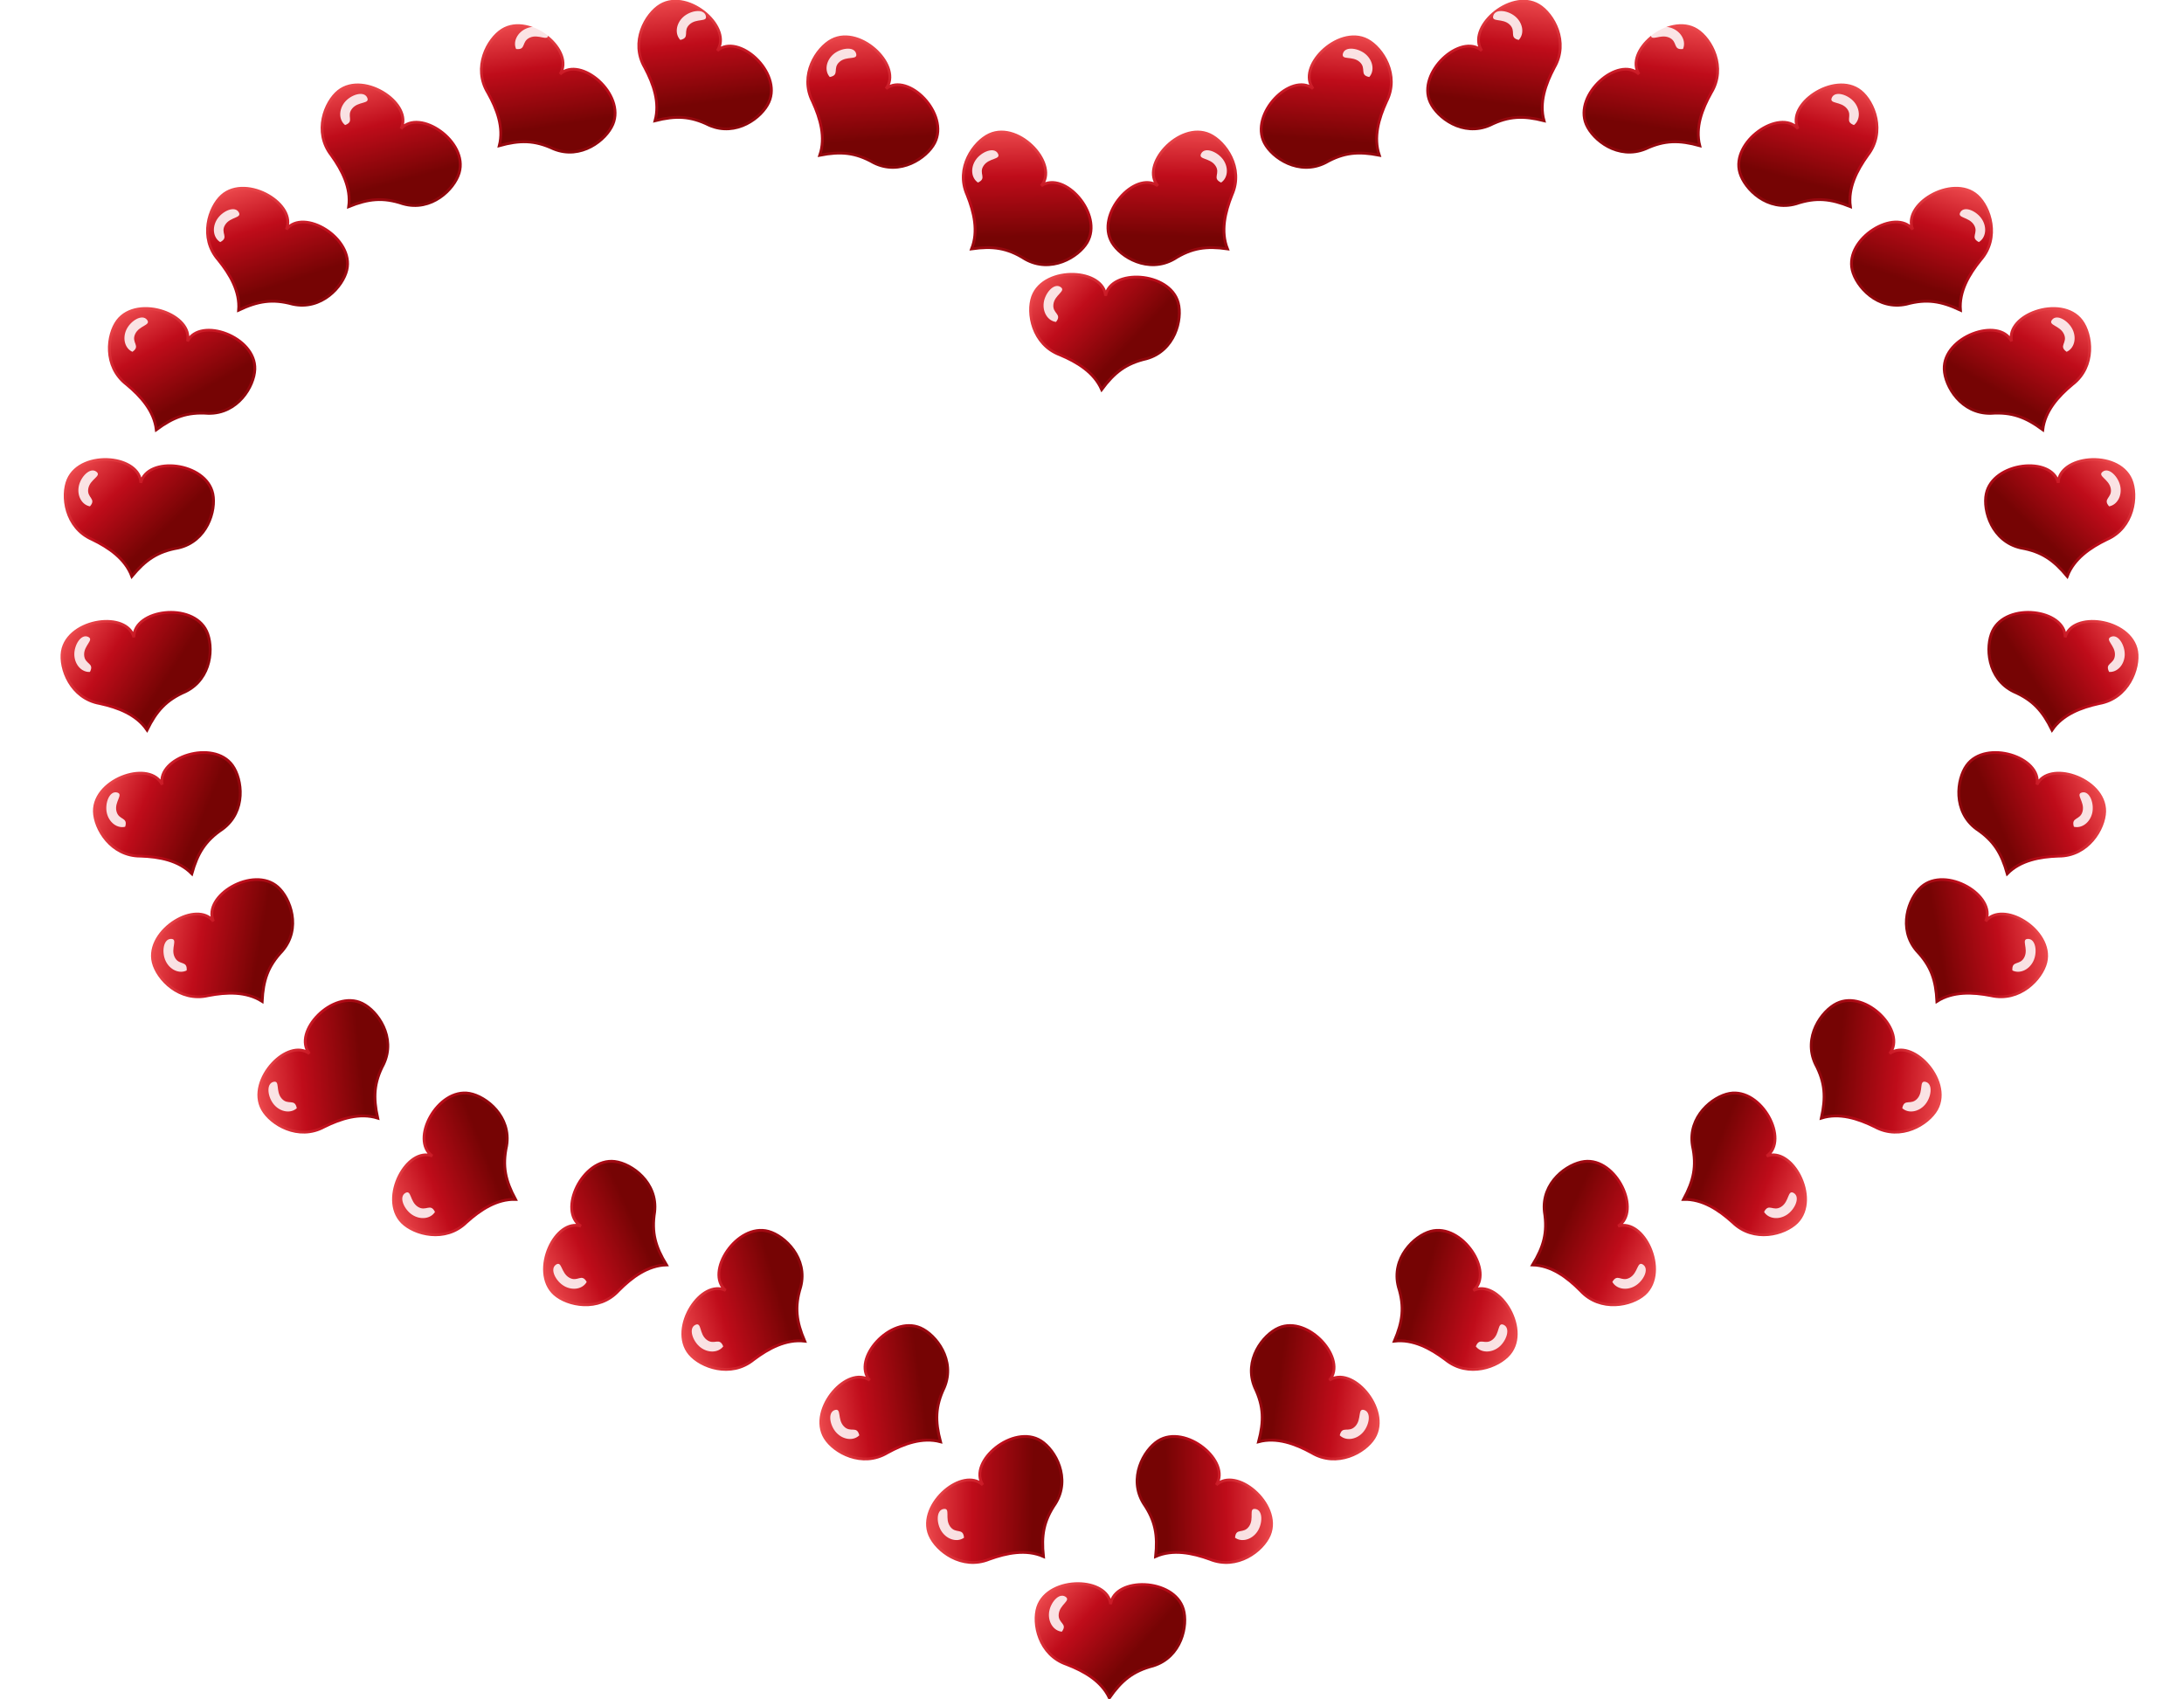 <?xml version="1.0" encoding="UTF-8" standalone="no"?>
<!-- Created with Inkscape (http://www.inkscape.org/) -->
<svg
   xmlns:dc="http://purl.org/dc/elements/1.1/"
   xmlns:cc="http://creativecommons.org/ns#"
   xmlns:rdf="http://www.w3.org/1999/02/22-rdf-syntax-ns#"
   xmlns:svg="http://www.w3.org/2000/svg"
   xmlns="http://www.w3.org/2000/svg"
   xmlns:xlink="http://www.w3.org/1999/xlink"
   xmlns:sodipodi="http://sodipodi.sourceforge.net/DTD/sodipodi-0.dtd"
   xmlns:inkscape="http://www.inkscape.org/namespaces/inkscape"
   width="608"
   height="473"
   id="svg2"
   sodipodi:version="0.32"
   inkscape:version="0.46"
   sodipodi:docname="pixabella_Red_Heart_Shaped_Border_with_Little_Hearts.svg"
   inkscape:output_extension="org.inkscape.output.svg.inkscape"
   version="1.0"
   inkscape:export-filename="/Users/ceejay/Documents/Websites/Pixabella/Valentines Clipart/heart_border.svg.png"
   inkscape:export-xdpi="90"
   inkscape:export-ydpi="90">
  <defs
     id="defs4">
    <linearGradient
       id="linearGradient6888">
      <stop
         id="stop6890"
         offset="0"
         style="stop-color: rgb(147, 5, 5); stop-opacity: 1;" />
      <stop
         style="stop-color: rgb(191, 12, 26); stop-opacity: 1;"
         offset="0.332"
         id="stop6892" />
      <stop
         id="stop6894"
         offset="1"
         style="stop-color: rgb(253, 96, 96); stop-opacity: 1;" />
    </linearGradient>
    <linearGradient
       id="linearGradient6860">
      <stop
         style="stop-color: rgb(118, 4, 4); stop-opacity: 1;"
         offset="0"
         id="stop6862" />
      <stop
         id="stop6864"
         offset="0.479"
         style="stop-color: rgb(191, 12, 26); stop-opacity: 1;" />
      <stop
         style="stop-color: rgb(253, 96, 96); stop-opacity: 1;"
         offset="1"
         id="stop6866" />
    </linearGradient>
    <linearGradient
       id="linearGradient6852">
      <stop
         id="stop6854"
         offset="0"
         style="stop-color: rgb(161, 137, 48); stop-opacity: 1;" />
      <stop
         style="stop-color: rgb(177, 152, 61); stop-opacity: 1;"
         offset="0.404"
         id="stop6856" />
      <stop
         id="stop6858"
         offset="1"
         style="stop-color: rgb(255, 251, 192); stop-opacity: 1;" />
    </linearGradient>
    <linearGradient
       id="linearGradient6834">
      <stop
         style="stop-color: rgb(161, 137, 48); stop-opacity: 1;"
         offset="0"
         id="stop6836" />
      <stop
         id="stop6842"
         offset="0.533"
         style="stop-color: rgb(177, 152, 61); stop-opacity: 1;" />
      <stop
         style="stop-color: rgb(255, 251, 192); stop-opacity: 1;"
         offset="1"
         id="stop6838" />
    </linearGradient>
    <linearGradient
       id="linearGradient4469">
      <stop
         id="stop4471"
         offset="0"
         style="stop-color: rgb(247, 206, 42); stop-opacity: 1;" />
      <stop
         style="stop-color: rgb(255, 236, 159); stop-opacity: 1;"
         offset="1"
         id="stop4473" />
    </linearGradient>
    <linearGradient
       id="linearGradient4432">
      <stop
         style="stop-color: rgb(247, 206, 42); stop-opacity: 1;"
         offset="0"
         id="stop4434" />
      <stop
         id="stop4467"
         offset="0.5"
         style="stop-color: rgb(255, 236, 159); stop-opacity: 1;" />
      <stop
         style="stop-color: rgb(255, 225, 103); stop-opacity: 1;"
         offset="1"
         id="stop4436" />
    </linearGradient>
    <inkscape:perspective
       sodipodi:type="inkscape:persp3d"
       inkscape:vp_x="0 : 526.18109 : 1"
       inkscape:vp_y="0 : 1000 : 0"
       inkscape:vp_z="744.09448 : 526.18109 : 1"
       inkscape:persp3d-origin="372.04724 : 350.78739 : 1"
       id="perspective10" />
    <filter
       inkscape:collect="always"
       id="filter4019"
       x="-0.138"
       width="1.276"
       y="-0.138"
       height="1.276">
      <feGaussianBlur
         inkscape:collect="always"
         stdDeviation="28.194"
         id="feGaussianBlur4021" />
    </filter>
    <filter
       inkscape:collect="always"
       id="filter6901"
       x="-0.681"
       width="2.362"
       y="-0.323"
       height="1.646">
      <feGaussianBlur
         inkscape:collect="always"
         stdDeviation="3.222"
         id="feGaussianBlur6903" />
    </filter>
    <linearGradient
       inkscape:collect="always"
       xlink:href="#linearGradient6860"
       id="linearGradient3589"
       gradientUnits="userSpaceOnUse"
       gradientTransform="matrix(0.591,0,0,0.591,-188.171,-59.388)"
       x1="-229.303"
       y1="-37.294"
       x2="-335.09"
       y2="-124.528" />
    <linearGradient
       inkscape:collect="always"
       xlink:href="#linearGradient6860"
       id="linearGradient3591"
       gradientUnits="userSpaceOnUse"
       gradientTransform="matrix(0.591,0,0,0.591,-188.171,-59.388)"
       x1="-166.537"
       y1="-18.145"
       x2="-316.155"
       y2="-154.315" />
    <linearGradient
       inkscape:collect="always"
       xlink:href="#linearGradient6860"
       id="linearGradient3593"
       gradientUnits="userSpaceOnUse"
       gradientTransform="matrix(0.591,0,0,0.591,-188.171,-59.388)"
       x1="-229.303"
       y1="-37.294"
       x2="-335.09"
       y2="-124.528" />
    <linearGradient
       inkscape:collect="always"
       xlink:href="#linearGradient6860"
       id="linearGradient3595"
       gradientUnits="userSpaceOnUse"
       gradientTransform="matrix(0.591,0,0,0.591,-188.171,-59.388)"
       x1="-166.537"
       y1="-18.145"
       x2="-316.155"
       y2="-154.315" />
    <linearGradient
       inkscape:collect="always"
       xlink:href="#linearGradient6860"
       id="linearGradient3597"
       gradientUnits="userSpaceOnUse"
       gradientTransform="matrix(0.561,0.197,-0.177,0.561,-207.238,-12.183)"
       x1="-229.303"
       y1="-37.294"
       x2="-335.09"
       y2="-124.528" />
    <linearGradient
       inkscape:collect="always"
       xlink:href="#linearGradient6860"
       id="linearGradient3599"
       gradientUnits="userSpaceOnUse"
       gradientTransform="matrix(0.561,0.197,-0.177,0.561,-207.238,-12.183)"
       x1="-166.537"
       y1="-18.145"
       x2="-316.155"
       y2="-154.315" />
    <linearGradient
       inkscape:collect="always"
       xlink:href="#linearGradient6860"
       id="linearGradient3601"
       gradientUnits="userSpaceOnUse"
       gradientTransform="matrix(0.591,1.58645e-2,-1.43012e-2,0.591,-189.273,-56.681)"
       x1="-229.303"
       y1="-37.294"
       x2="-335.09"
       y2="-124.528" />
    <linearGradient
       inkscape:collect="always"
       xlink:href="#linearGradient6860"
       id="linearGradient3603"
       gradientUnits="userSpaceOnUse"
       gradientTransform="matrix(0.591,1.58645e-2,-1.43012e-2,0.591,-189.273,-56.681)"
       x1="-166.537"
       y1="-18.145"
       x2="-316.155"
       y2="-154.315" />
    <linearGradient
       inkscape:collect="always"
       xlink:href="#linearGradient6860"
       id="linearGradient3605"
       gradientUnits="userSpaceOnUse"
       gradientTransform="matrix(0.591,2.38475e-3,-2.14976e-3,0.591,-196.941,-50.971)"
       x1="-229.303"
       y1="-37.294"
       x2="-335.09"
       y2="-124.528" />
    <linearGradient
       inkscape:collect="always"
       xlink:href="#linearGradient6860"
       id="linearGradient3607"
       gradientUnits="userSpaceOnUse"
       gradientTransform="matrix(0.591,2.38475e-3,-2.14976e-3,0.591,-196.941,-50.971)"
       x1="-166.537"
       y1="-18.145"
       x2="-316.155"
       y2="-154.315" />
    <linearGradient
       inkscape:collect="always"
       xlink:href="#linearGradient6860"
       id="linearGradient3609"
       gradientUnits="userSpaceOnUse"
       gradientTransform="matrix(0.552,-0.221,0.199,0.552,-182.577,-118.045)"
       x1="-229.303"
       y1="-37.294"
       x2="-335.09"
       y2="-124.528" />
    <linearGradient
       inkscape:collect="always"
       xlink:href="#linearGradient6860"
       id="linearGradient3611"
       gradientUnits="userSpaceOnUse"
       gradientTransform="matrix(0.552,-0.221,0.199,0.552,-182.577,-118.045)"
       x1="-166.537"
       y1="-18.145"
       x2="-316.155"
       y2="-154.315" />
    <linearGradient
       inkscape:collect="always"
       xlink:href="#linearGradient6860"
       id="linearGradient3613"
       gradientUnits="userSpaceOnUse"
       gradientTransform="matrix(0.591,0,0,0.591,-188.171,-59.388)"
       x1="-229.303"
       y1="-37.294"
       x2="-335.09"
       y2="-124.528" />
    <linearGradient
       inkscape:collect="always"
       xlink:href="#linearGradient6860"
       id="linearGradient3615"
       gradientUnits="userSpaceOnUse"
       gradientTransform="matrix(0.591,0,0,0.591,-188.171,-59.388)"
       x1="-166.537"
       y1="-18.145"
       x2="-316.155"
       y2="-154.315" />
    <linearGradient
       inkscape:collect="always"
       xlink:href="#linearGradient6860"
       id="linearGradient3617"
       gradientUnits="userSpaceOnUse"
       gradientTransform="matrix(0.589,4.3256e-2,-3.89936e-2,0.589,-188.977,-57.037)"
       x1="-229.303"
       y1="-37.294"
       x2="-335.09"
       y2="-124.528" />
    <linearGradient
       inkscape:collect="always"
       xlink:href="#linearGradient6860"
       id="linearGradient3619"
       gradientUnits="userSpaceOnUse"
       gradientTransform="matrix(0.589,4.3256e-2,-3.89936e-2,0.589,-188.977,-57.037)"
       x1="-166.537"
       y1="-18.145"
       x2="-316.155"
       y2="-154.315" />
    <linearGradient
       inkscape:collect="always"
       xlink:href="#linearGradient6860"
       id="linearGradient3621"
       gradientUnits="userSpaceOnUse"
       gradientTransform="matrix(0.591,0,0,0.591,-188.171,-59.388)"
       x1="-229.303"
       y1="-37.294"
       x2="-335.09"
       y2="-124.528" />
    <linearGradient
       inkscape:collect="always"
       xlink:href="#linearGradient6860"
       id="linearGradient3623"
       gradientUnits="userSpaceOnUse"
       gradientTransform="matrix(0.591,0,0,0.591,-188.171,-59.388)"
       x1="-166.537"
       y1="-18.145"
       x2="-316.155"
       y2="-154.315" />
    <linearGradient
       inkscape:collect="always"
       xlink:href="#linearGradient6860"
       id="linearGradient3625"
       gradientUnits="userSpaceOnUse"
       gradientTransform="matrix(0.591,0,0,0.591,-188.171,-59.388)"
       x1="-229.303"
       y1="-37.294"
       x2="-335.09"
       y2="-124.528" />
    <linearGradient
       inkscape:collect="always"
       xlink:href="#linearGradient6860"
       id="linearGradient3627"
       gradientUnits="userSpaceOnUse"
       gradientTransform="matrix(0.591,0,0,0.591,-188.171,-59.388)"
       x1="-166.537"
       y1="-18.145"
       x2="-316.155"
       y2="-154.315" />
    <linearGradient
       inkscape:collect="always"
       xlink:href="#linearGradient6860"
       id="linearGradient3629"
       gradientUnits="userSpaceOnUse"
       gradientTransform="matrix(0.591,0,0,0.591,-188.171,-59.388)"
       x1="-229.303"
       y1="-37.294"
       x2="-335.09"
       y2="-124.528" />
    <linearGradient
       inkscape:collect="always"
       xlink:href="#linearGradient6860"
       id="linearGradient3631"
       gradientUnits="userSpaceOnUse"
       gradientTransform="matrix(0.591,0,0,0.591,-188.171,-59.388)"
       x1="-166.537"
       y1="-18.145"
       x2="-316.155"
       y2="-154.315" />
    <linearGradient
       inkscape:collect="always"
       xlink:href="#linearGradient6860"
       id="linearGradient3633"
       gradientUnits="userSpaceOnUse"
       gradientTransform="matrix(0.591,0,0,0.591,-188.171,-59.388)"
       x1="-229.303"
       y1="-37.294"
       x2="-335.09"
       y2="-124.528" />
    <linearGradient
       inkscape:collect="always"
       xlink:href="#linearGradient6860"
       id="linearGradient3635"
       gradientUnits="userSpaceOnUse"
       gradientTransform="matrix(0.591,0,0,0.591,-188.171,-59.388)"
       x1="-166.537"
       y1="-18.145"
       x2="-316.155"
       y2="-154.315" />
    <linearGradient
       inkscape:collect="always"
       xlink:href="#linearGradient6860"
       id="linearGradient3637"
       gradientUnits="userSpaceOnUse"
       gradientTransform="matrix(0.591,0,0,0.591,-188.171,-59.388)"
       x1="-229.303"
       y1="-37.294"
       x2="-335.09"
       y2="-124.528" />
    <linearGradient
       inkscape:collect="always"
       xlink:href="#linearGradient6860"
       id="linearGradient3639"
       gradientUnits="userSpaceOnUse"
       gradientTransform="matrix(0.591,0,0,0.591,-188.171,-59.388)"
       x1="-166.537"
       y1="-18.145"
       x2="-316.155"
       y2="-154.315" />
    <linearGradient
       inkscape:collect="always"
       xlink:href="#linearGradient6860"
       id="linearGradient3641"
       gradientUnits="userSpaceOnUse"
       gradientTransform="matrix(0.591,0,0,0.591,-188.171,-59.388)"
       x1="-229.303"
       y1="-37.294"
       x2="-335.09"
       y2="-124.528" />
    <linearGradient
       inkscape:collect="always"
       xlink:href="#linearGradient6860"
       id="linearGradient3643"
       gradientUnits="userSpaceOnUse"
       gradientTransform="matrix(0.591,0,0,0.591,-188.171,-59.388)"
       x1="-166.537"
       y1="-18.145"
       x2="-316.155"
       y2="-154.315" />
    <linearGradient
       inkscape:collect="always"
       xlink:href="#linearGradient6860"
       id="linearGradient3645"
       gradientUnits="userSpaceOnUse"
       gradientTransform="matrix(0.591,0,0,0.591,-188.171,-59.388)"
       x1="-229.303"
       y1="-37.294"
       x2="-335.09"
       y2="-124.528" />
    <linearGradient
       inkscape:collect="always"
       xlink:href="#linearGradient6860"
       id="linearGradient3647"
       gradientUnits="userSpaceOnUse"
       gradientTransform="matrix(0.591,0,0,0.591,-188.171,-59.388)"
       x1="-166.537"
       y1="-18.145"
       x2="-316.155"
       y2="-154.315" />
    <linearGradient
       inkscape:collect="always"
       xlink:href="#linearGradient6860"
       id="linearGradient3649"
       gradientUnits="userSpaceOnUse"
       gradientTransform="matrix(0.591,0,0,0.591,-188.171,-59.388)"
       x1="-229.303"
       y1="-37.294"
       x2="-335.09"
       y2="-124.528" />
    <linearGradient
       inkscape:collect="always"
       xlink:href="#linearGradient6860"
       id="linearGradient3651"
       gradientUnits="userSpaceOnUse"
       gradientTransform="matrix(0.591,0,0,0.591,-188.171,-59.388)"
       x1="-166.537"
       y1="-18.145"
       x2="-316.155"
       y2="-154.315" />
    <linearGradient
       inkscape:collect="always"
       xlink:href="#linearGradient6860"
       id="linearGradient3653"
       gradientUnits="userSpaceOnUse"
       gradientTransform="matrix(0.591,0,0,0.591,-188.171,-59.388)"
       x1="-229.303"
       y1="-37.294"
       x2="-335.09"
       y2="-124.528" />
    <linearGradient
       inkscape:collect="always"
       xlink:href="#linearGradient6860"
       id="linearGradient3655"
       gradientUnits="userSpaceOnUse"
       gradientTransform="matrix(0.591,0,0,0.591,-188.171,-59.388)"
       x1="-166.537"
       y1="-18.145"
       x2="-316.155"
       y2="-154.315" />
    <linearGradient
       inkscape:collect="always"
       xlink:href="#linearGradient6860"
       id="linearGradient3657"
       gradientUnits="userSpaceOnUse"
       gradientTransform="matrix(0.591,0,0,0.591,-188.171,-59.388)"
       x1="-229.303"
       y1="-37.294"
       x2="-335.09"
       y2="-124.528" />
    <linearGradient
       inkscape:collect="always"
       xlink:href="#linearGradient6860"
       id="linearGradient3659"
       gradientUnits="userSpaceOnUse"
       gradientTransform="matrix(0.591,0,0,0.591,-188.171,-59.388)"
       x1="-166.537"
       y1="-18.145"
       x2="-316.155"
       y2="-154.315" />
    <linearGradient
       inkscape:collect="always"
       xlink:href="#linearGradient6860"
       id="linearGradient3661"
       gradientUnits="userSpaceOnUse"
       gradientTransform="matrix(0.591,0,0,0.591,-188.171,-59.388)"
       x1="-229.303"
       y1="-37.294"
       x2="-335.09"
       y2="-124.528" />
    <linearGradient
       inkscape:collect="always"
       xlink:href="#linearGradient6860"
       id="linearGradient3663"
       gradientUnits="userSpaceOnUse"
       gradientTransform="matrix(0.591,0,0,0.591,-188.171,-59.388)"
       x1="-166.537"
       y1="-18.145"
       x2="-316.155"
       y2="-154.315" />
    <linearGradient
       inkscape:collect="always"
       xlink:href="#linearGradient6860"
       id="linearGradient3665"
       gradientUnits="userSpaceOnUse"
       gradientTransform="matrix(0.561,0.197,-0.177,0.561,-207.238,-12.183)"
       x1="-229.303"
       y1="-37.294"
       x2="-335.09"
       y2="-124.528" />
    <linearGradient
       inkscape:collect="always"
       xlink:href="#linearGradient6860"
       id="linearGradient3667"
       gradientUnits="userSpaceOnUse"
       gradientTransform="matrix(0.561,0.197,-0.177,0.561,-207.238,-12.183)"
       x1="-166.537"
       y1="-18.145"
       x2="-316.155"
       y2="-154.315" />
    <linearGradient
       inkscape:collect="always"
       xlink:href="#linearGradient6860"
       id="linearGradient3669"
       gradientUnits="userSpaceOnUse"
       gradientTransform="matrix(0.591,1.58645e-2,-1.43012e-2,0.591,-189.273,-56.681)"
       x1="-229.303"
       y1="-37.294"
       x2="-335.09"
       y2="-124.528" />
    <linearGradient
       inkscape:collect="always"
       xlink:href="#linearGradient6860"
       id="linearGradient3671"
       gradientUnits="userSpaceOnUse"
       gradientTransform="matrix(0.591,1.58645e-2,-1.43012e-2,0.591,-189.273,-56.681)"
       x1="-166.537"
       y1="-18.145"
       x2="-316.155"
       y2="-154.315" />
    <linearGradient
       inkscape:collect="always"
       xlink:href="#linearGradient6860"
       id="linearGradient3673"
       gradientUnits="userSpaceOnUse"
       gradientTransform="matrix(0.591,2.38475e-3,-2.14976e-3,0.591,-196.941,-50.971)"
       x1="-229.303"
       y1="-37.294"
       x2="-335.09"
       y2="-124.528" />
    <linearGradient
       inkscape:collect="always"
       xlink:href="#linearGradient6860"
       id="linearGradient3675"
       gradientUnits="userSpaceOnUse"
       gradientTransform="matrix(0.591,2.38475e-3,-2.14976e-3,0.591,-196.941,-50.971)"
       x1="-166.537"
       y1="-18.145"
       x2="-316.155"
       y2="-154.315" />
    <linearGradient
       inkscape:collect="always"
       xlink:href="#linearGradient6860"
       id="linearGradient3677"
       gradientUnits="userSpaceOnUse"
       gradientTransform="matrix(0.552,-0.221,0.199,0.552,-182.577,-118.045)"
       x1="-229.303"
       y1="-37.294"
       x2="-335.09"
       y2="-124.528" />
    <linearGradient
       inkscape:collect="always"
       xlink:href="#linearGradient6860"
       id="linearGradient3679"
       gradientUnits="userSpaceOnUse"
       gradientTransform="matrix(0.552,-0.221,0.199,0.552,-182.577,-118.045)"
       x1="-166.537"
       y1="-18.145"
       x2="-316.155"
       y2="-154.315" />
    <linearGradient
       inkscape:collect="always"
       xlink:href="#linearGradient6860"
       id="linearGradient3681"
       gradientUnits="userSpaceOnUse"
       gradientTransform="matrix(0.591,0,0,0.591,-188.171,-59.388)"
       x1="-229.303"
       y1="-37.294"
       x2="-335.09"
       y2="-124.528" />
    <linearGradient
       inkscape:collect="always"
       xlink:href="#linearGradient6860"
       id="linearGradient3683"
       gradientUnits="userSpaceOnUse"
       gradientTransform="matrix(0.591,0,0,0.591,-188.171,-59.388)"
       x1="-166.537"
       y1="-18.145"
       x2="-316.155"
       y2="-154.315" />
    <linearGradient
       inkscape:collect="always"
       xlink:href="#linearGradient6860"
       id="linearGradient3685"
       gradientUnits="userSpaceOnUse"
       gradientTransform="matrix(0.589,4.3256e-2,-3.89936e-2,0.589,-188.977,-57.037)"
       x1="-229.303"
       y1="-37.294"
       x2="-335.09"
       y2="-124.528" />
    <linearGradient
       inkscape:collect="always"
       xlink:href="#linearGradient6860"
       id="linearGradient3687"
       gradientUnits="userSpaceOnUse"
       gradientTransform="matrix(0.589,4.3256e-2,-3.89936e-2,0.589,-188.977,-57.037)"
       x1="-166.537"
       y1="-18.145"
       x2="-316.155"
       y2="-154.315" />
    <linearGradient
       inkscape:collect="always"
       xlink:href="#linearGradient6860"
       id="linearGradient3689"
       gradientUnits="userSpaceOnUse"
       gradientTransform="matrix(0.591,0,0,0.591,-188.171,-59.388)"
       x1="-229.303"
       y1="-37.294"
       x2="-335.09"
       y2="-124.528" />
    <linearGradient
       inkscape:collect="always"
       xlink:href="#linearGradient6860"
       id="linearGradient3691"
       gradientUnits="userSpaceOnUse"
       gradientTransform="matrix(0.591,0,0,0.591,-188.171,-59.388)"
       x1="-166.537"
       y1="-18.145"
       x2="-316.155"
       y2="-154.315" />
    <linearGradient
       inkscape:collect="always"
       xlink:href="#linearGradient6860"
       id="linearGradient3693"
       gradientUnits="userSpaceOnUse"
       gradientTransform="matrix(0.591,0,0,0.591,-188.171,-59.388)"
       x1="-229.303"
       y1="-37.294"
       x2="-335.09"
       y2="-124.528" />
    <linearGradient
       inkscape:collect="always"
       xlink:href="#linearGradient6860"
       id="linearGradient3695"
       gradientUnits="userSpaceOnUse"
       gradientTransform="matrix(0.591,0,0,0.591,-188.171,-59.388)"
       x1="-166.537"
       y1="-18.145"
       x2="-316.155"
       y2="-154.315" />
    <linearGradient
       inkscape:collect="always"
       xlink:href="#linearGradient6860"
       id="linearGradient3697"
       gradientUnits="userSpaceOnUse"
       gradientTransform="matrix(0.591,0,0,0.591,-188.171,-59.388)"
       x1="-229.303"
       y1="-37.294"
       x2="-335.09"
       y2="-124.528" />
    <linearGradient
       inkscape:collect="always"
       xlink:href="#linearGradient6860"
       id="linearGradient3699"
       gradientUnits="userSpaceOnUse"
       gradientTransform="matrix(0.591,0,0,0.591,-188.171,-59.388)"
       x1="-166.537"
       y1="-18.145"
       x2="-316.155"
       y2="-154.315" />
    <linearGradient
       inkscape:collect="always"
       xlink:href="#linearGradient6860"
       id="linearGradient3701"
       gradientUnits="userSpaceOnUse"
       gradientTransform="matrix(0.591,0,0,0.591,-188.171,-59.388)"
       x1="-229.303"
       y1="-37.294"
       x2="-335.09"
       y2="-124.528" />
    <linearGradient
       inkscape:collect="always"
       xlink:href="#linearGradient6860"
       id="linearGradient3703"
       gradientUnits="userSpaceOnUse"
       gradientTransform="matrix(0.591,0,0,0.591,-188.171,-59.388)"
       x1="-166.537"
       y1="-18.145"
       x2="-316.155"
       y2="-154.315" />
    <linearGradient
       inkscape:collect="always"
       xlink:href="#linearGradient6860"
       id="linearGradient3705"
       gradientUnits="userSpaceOnUse"
       gradientTransform="matrix(0.591,0,0,0.591,-188.171,-59.388)"
       x1="-229.303"
       y1="-37.294"
       x2="-335.09"
       y2="-124.528" />
    <linearGradient
       inkscape:collect="always"
       xlink:href="#linearGradient6860"
       id="linearGradient3707"
       gradientUnits="userSpaceOnUse"
       gradientTransform="matrix(0.591,0,0,0.591,-188.171,-59.388)"
       x1="-166.537"
       y1="-18.145"
       x2="-316.155"
       y2="-154.315" />
    <linearGradient
       inkscape:collect="always"
       xlink:href="#linearGradient6860"
       id="linearGradient3709"
       gradientUnits="userSpaceOnUse"
       gradientTransform="matrix(0.591,0,0,0.591,-188.171,-59.388)"
       x1="-229.303"
       y1="-37.294"
       x2="-335.09"
       y2="-124.528" />
    <linearGradient
       inkscape:collect="always"
       xlink:href="#linearGradient6860"
       id="linearGradient3711"
       gradientUnits="userSpaceOnUse"
       gradientTransform="matrix(0.591,0,0,0.591,-188.171,-59.388)"
       x1="-166.537"
       y1="-18.145"
       x2="-316.155"
       y2="-154.315" />
    <linearGradient
       inkscape:collect="always"
       xlink:href="#linearGradient6860"
       id="linearGradient3713"
       gradientUnits="userSpaceOnUse"
       gradientTransform="matrix(0.591,0,0,0.591,-188.171,-59.388)"
       x1="-229.303"
       y1="-37.294"
       x2="-335.09"
       y2="-124.528" />
    <linearGradient
       inkscape:collect="always"
       xlink:href="#linearGradient6860"
       id="linearGradient3715"
       gradientUnits="userSpaceOnUse"
       gradientTransform="matrix(0.591,0,0,0.591,-188.171,-59.388)"
       x1="-166.537"
       y1="-18.145"
       x2="-316.155"
       y2="-154.315" />
    <linearGradient
       inkscape:collect="always"
       xlink:href="#linearGradient6860"
       id="linearGradient3717"
       gradientUnits="userSpaceOnUse"
       gradientTransform="matrix(0.591,0,0,0.591,-188.171,-59.388)"
       x1="-229.303"
       y1="-37.294"
       x2="-335.09"
       y2="-124.528" />
    <linearGradient
       inkscape:collect="always"
       xlink:href="#linearGradient6860"
       id="linearGradient3719"
       gradientUnits="userSpaceOnUse"
       gradientTransform="matrix(0.591,0,0,0.591,-188.171,-59.388)"
       x1="-166.537"
       y1="-18.145"
       x2="-316.155"
       y2="-154.315" />
    <linearGradient
       inkscape:collect="always"
       xlink:href="#linearGradient6860"
       id="linearGradient3721"
       gradientUnits="userSpaceOnUse"
       gradientTransform="matrix(0.591,0,0,0.591,-188.171,-59.388)"
       x1="-229.303"
       y1="-37.294"
       x2="-335.09"
       y2="-124.528" />
    <linearGradient
       inkscape:collect="always"
       xlink:href="#linearGradient6860"
       id="linearGradient3723"
       gradientUnits="userSpaceOnUse"
       gradientTransform="matrix(0.591,0,0,0.591,-188.171,-59.388)"
       x1="-166.537"
       y1="-18.145"
       x2="-316.155"
       y2="-154.315" />
    <linearGradient
       inkscape:collect="always"
       xlink:href="#linearGradient6860"
       id="linearGradient3725"
       gradientUnits="userSpaceOnUse"
       gradientTransform="matrix(0.591,0,0,0.591,-188.171,-59.388)"
       x1="-229.303"
       y1="-37.294"
       x2="-335.09"
       y2="-124.528" />
    <linearGradient
       inkscape:collect="always"
       xlink:href="#linearGradient6860"
       id="linearGradient3727"
       gradientUnits="userSpaceOnUse"
       gradientTransform="matrix(0.591,0,0,0.591,-188.171,-59.388)"
       x1="-166.537"
       y1="-18.145"
       x2="-316.155"
       y2="-154.315" />
    <linearGradient
       inkscape:collect="always"
       xlink:href="#linearGradient6860"
       id="linearGradient3729"
       gradientUnits="userSpaceOnUse"
       gradientTransform="matrix(0.591,0,0,0.591,-188.171,-59.388)"
       x1="-229.303"
       y1="-37.294"
       x2="-335.09"
       y2="-124.528" />
    <linearGradient
       inkscape:collect="always"
       xlink:href="#linearGradient6860"
       id="linearGradient3731"
       gradientUnits="userSpaceOnUse"
       gradientTransform="matrix(0.591,0,0,0.591,-188.171,-59.388)"
       x1="-166.537"
       y1="-18.145"
       x2="-316.155"
       y2="-154.315" />
  </defs>
  <sodipodi:namedview
     id="base"
     pagecolor="#ffffff"
     bordercolor="#666666"
     borderopacity="1.0"
     gridtolerance="10000"
     guidetolerance="10"
     objecttolerance="10"
     inkscape:pageopacity="0.0"
     inkscape:pageshadow="2"
     inkscape:zoom="0.66468037"
     inkscape:cx="88.930993"
     inkscape:cy="208.86639"
     inkscape:document-units="px"
     inkscape:current-layer="layer1"
     showgrid="false"
     showguides="true"
     inkscape:guide-bbox="true"
     inkscape:window-width="1220"
     inkscape:window-height="726"
     inkscape:window-x="166"
     inkscape:window-y="95" />
  <g
     inkscape:label="Layer 1"
     inkscape:groupmode="layer"
     id="layer1"
     transform="translate(-127.491,-326.001)">
    <g
       transform="matrix(0.226,3.20513e-2,-3.20513e-2,0.226,-781.061,-264.273)"
       id="g3936"
       inkscape:transform-center-x="-23.656365"
       inkscape:transform-center-y="6.3142316">
      <path
         transform="matrix(0.666,0,0,0.666,264.509,223.356)"
         d="M 404.072,401.835 C 380.874,425.033 272.954,341.251 240.551,346.383 C 208.148,351.516 131.4,464.546 102.169,449.652 C 72.938,434.758 119.269,306.23 104.375,276.999 C 89.481,247.767 -41.733,209.704 -36.601,177.301 C -31.469,144.898 105.086,149.245 128.284,126.047 C 151.482,102.849 147.135,-33.706 179.538,-38.838 C 211.941,-43.97 250.005,87.244 279.236,102.138 C 308.467,117.032 436.995,70.7 451.889,99.932 C 466.783,129.163 353.753,205.911 348.62,238.314 C 343.488,270.717 427.27,378.637 404.072,401.835 z"
         inkscape:randomized="0"
         inkscape:rounded="0.19"
         inkscape:flatsided="false"
         sodipodi:arg2="1.4137167"
         sodipodi:arg1="0.78539816"
         sodipodi:r2="130.00784"
         sodipodi:r1="260.01569"
         sodipodi:cy="217.97618"
         sodipodi:cx="220.21326"
         sodipodi:sides="5"
         id="path3938"
         style="opacity:1;fill:#ffe680;fill-opacity:1;stroke:none"
         sodipodi:type="star" />
      <path
         sodipodi:type="star"
         style="opacity:1;fill:#ffdd55;fill-opacity:1;stroke:none"
         id="path3940"
         sodipodi:sides="5"
         sodipodi:cx="220.21326"
         sodipodi:cy="217.97618"
         sodipodi:r1="260.01569"
         sodipodi:r2="130.00784"
         sodipodi:arg1="0.78539816"
         sodipodi:arg2="1.4137167"
         inkscape:flatsided="false"
         inkscape:rounded="0.19"
         inkscape:randomized="0"
         d="M 404.072,401.835 C 380.874,425.033 272.954,341.251 240.551,346.383 C 208.148,351.516 131.4,464.546 102.169,449.652 C 72.938,434.758 119.269,306.23 104.375,276.999 C 89.481,247.767 -41.733,209.704 -36.601,177.301 C -31.469,144.898 105.086,149.245 128.284,126.047 C 151.482,102.849 147.135,-33.706 179.538,-38.838 C 211.941,-43.97 250.005,87.244 279.236,102.138 C 308.467,117.032 436.995,70.7 451.889,99.932 C 466.783,129.163 353.753,205.911 348.62,238.314 C 343.488,270.717 427.27,378.637 404.072,401.835 z"
         transform="matrix(0.526,0,0,0.526,295.693,254.226)" />
      <path
         transform="matrix(0.416,0,0,0.416,317.873,281.544)"
         d="M 404.072,401.835 C 380.874,425.033 272.954,341.251 240.551,346.383 C 208.148,351.516 131.4,464.546 102.169,449.652 C 72.938,434.758 119.269,306.23 104.375,276.999 C 89.481,247.767 -41.733,209.704 -36.601,177.301 C -31.469,144.898 105.086,149.245 128.284,126.047 C 151.482,102.849 147.135,-33.706 179.538,-38.838 C 211.941,-43.97 250.005,87.244 279.236,102.138 C 308.467,117.032 436.995,70.7 451.889,99.932 C 466.783,129.163 353.753,205.911 348.62,238.314 C 343.488,270.717 427.27,378.637 404.072,401.835 z"
         inkscape:randomized="0"
         inkscape:rounded="0.19"
         inkscape:flatsided="false"
         sodipodi:arg2="1.4137167"
         sodipodi:arg1="0.78539816"
         sodipodi:r2="130.00784"
         sodipodi:r1="260.01569"
         sodipodi:cy="217.97618"
         sodipodi:cx="220.21326"
         sodipodi:sides="5"
         id="path3942"
         style="opacity:1;fill:#f3c819;fill-opacity:1;stroke:none;filter:url(#filter4019)"
         sodipodi:type="star" />
    </g>
    <g
       inkscape:transform-center-y="6.3142316"
       inkscape:transform-center-x="-23.656365"
       id="g3944"
       transform="matrix(0.226,3.20513e-2,-3.20513e-2,0.226,-603.387,-231.517)">
      <path
         sodipodi:type="star"
         style="opacity:1;fill:#ffe680;fill-opacity:1;stroke:none"
         id="path3946"
         sodipodi:sides="5"
         sodipodi:cx="220.21326"
         sodipodi:cy="217.97618"
         sodipodi:r1="260.01569"
         sodipodi:r2="130.00784"
         sodipodi:arg1="0.78539816"
         sodipodi:arg2="1.4137167"
         inkscape:flatsided="false"
         inkscape:rounded="0.19"
         inkscape:randomized="0"
         d="M 404.072,401.835 C 380.874,425.033 272.954,341.251 240.551,346.383 C 208.148,351.516 131.4,464.546 102.169,449.652 C 72.938,434.758 119.269,306.23 104.375,276.999 C 89.481,247.767 -41.733,209.704 -36.601,177.301 C -31.469,144.898 105.086,149.245 128.284,126.047 C 151.482,102.849 147.135,-33.706 179.538,-38.838 C 211.941,-43.97 250.005,87.244 279.236,102.138 C 308.467,117.032 436.995,70.7 451.889,99.932 C 466.783,129.163 353.753,205.911 348.62,238.314 C 343.488,270.717 427.27,378.637 404.072,401.835 z"
         transform="matrix(0.666,0,0,0.666,264.509,223.356)" />
      <path
         transform="matrix(0.526,0,0,0.526,295.693,254.226)"
         d="M 404.072,401.835 C 380.874,425.033 272.954,341.251 240.551,346.383 C 208.148,351.516 131.4,464.546 102.169,449.652 C 72.938,434.758 119.269,306.23 104.375,276.999 C 89.481,247.767 -41.733,209.704 -36.601,177.301 C -31.469,144.898 105.086,149.245 128.284,126.047 C 151.482,102.849 147.135,-33.706 179.538,-38.838 C 211.941,-43.97 250.005,87.244 279.236,102.138 C 308.467,117.032 436.995,70.7 451.889,99.932 C 466.783,129.163 353.753,205.911 348.62,238.314 C 343.488,270.717 427.27,378.637 404.072,401.835 z"
         inkscape:randomized="0"
         inkscape:rounded="0.19"
         inkscape:flatsided="false"
         sodipodi:arg2="1.4137167"
         sodipodi:arg1="0.78539816"
         sodipodi:r2="130.00784"
         sodipodi:r1="260.01569"
         sodipodi:cy="217.97618"
         sodipodi:cx="220.21326"
         sodipodi:sides="5"
         id="path3948"
         style="opacity:1;fill:#ffdd55;fill-opacity:1;stroke:none"
         sodipodi:type="star" />
      <path
         sodipodi:type="star"
         style="opacity:1;fill:#f3c819;fill-opacity:1;stroke:none;filter:url(#filter4019)"
         id="path3950"
         sodipodi:sides="5"
         sodipodi:cx="220.21326"
         sodipodi:cy="217.97618"
         sodipodi:r1="260.01569"
         sodipodi:r2="130.00784"
         sodipodi:arg1="0.78539816"
         sodipodi:arg2="1.4137167"
         inkscape:flatsided="false"
         inkscape:rounded="0.19"
         inkscape:randomized="0"
         d="M 404.072,401.835 C 380.874,425.033 272.954,341.251 240.551,346.383 C 208.148,351.516 131.4,464.546 102.169,449.652 C 72.938,434.758 119.269,306.23 104.375,276.999 C 89.481,247.767 -41.733,209.704 -36.601,177.301 C -31.469,144.898 105.086,149.245 128.284,126.047 C 151.482,102.849 147.135,-33.706 179.538,-38.838 C 211.941,-43.97 250.005,87.244 279.236,102.138 C 308.467,117.032 436.995,70.7 451.889,99.932 C 466.783,129.163 353.753,205.911 348.62,238.314 C 343.488,270.717 427.27,378.637 404.072,401.835 z"
         transform="matrix(0.416,0,0,0.416,317.873,281.544)" />
    </g>
    <g
       id="g3477"
       transform="matrix(1.182,0,0,1.182,-6.698,-59.83)">
      <g
         transform="matrix(0.373,1.5909547e-2,-1.5105333e-2,0.354,498.387,442.091)"
         id="g6933">
        <path
           sodipodi:nodetypes="cscccscc"
           id="path6935"
           d="M -358.951,-128.099 C -369.644,-128.007 -381.101,-122.747 -384.262,-112.088 C -387.48,-101.236 -383.235,-80.295 -365.474,-74.183 C -354.399,-69.872 -343.501,-63.509 -338.291,-52.343 C -330.817,-63.934 -323.754,-70.334 -310.905,-74.049 C -293.144,-80.161 -289.167,-101.236 -292.385,-112.088 C -298.531,-132.811 -336.023,-133.127 -338.326,-114.737 C -339.445,-123.668 -348.856,-128.186 -358.951,-128.099 L -358.951,-128.099 z"
           style="fill:url(#linearGradient3589);fill-opacity:1;stroke:url(#linearGradient3591);stroke-width:1.81;stroke-miterlimit:4;stroke-dasharray:none" />
        <path
           style="opacity:0.927;fill:#ffffff;fill-opacity:1;stroke:none;filter:url(#filter6901)"
           d="M -368.88,-95.954 C -373.979,-96.38 -377.682,-101.947 -377.145,-108.383 C -376.609,-114.818 -371.198,-122.1 -366.935,-119.269 C -363.118,-116.736 -370.468,-114.084 -371.005,-107.649 C -371.542,-101.214 -365.045,-101.614 -368.88,-95.954 L -368.88,-95.954 z"
           id="path6937"
           sodipodi:nodetypes="csssc" />
      </g>
      <g
         id="g7045"
         transform="matrix(0.373,5.2210709e-3,-4.9572205e-3,0.354,500.733,746.648)">
        <path
           style="fill:url(#linearGradient3593);fill-opacity:1;stroke:url(#linearGradient3595);stroke-width:1.81;stroke-miterlimit:4;stroke-dasharray:none"
           d="M -358.951,-128.099 C -369.644,-128.007 -381.101,-122.747 -384.262,-112.088 C -387.48,-101.236 -383.235,-80.295 -365.474,-74.183 C -354.399,-69.872 -343.501,-63.509 -338.291,-52.343 C -330.817,-63.934 -323.754,-70.334 -310.905,-74.049 C -293.144,-80.161 -289.167,-101.236 -292.385,-112.088 C -298.531,-132.811 -336.023,-133.127 -338.326,-114.737 C -339.445,-123.668 -348.856,-128.186 -358.951,-128.099 L -358.951,-128.099 z"
           id="path7047"
           sodipodi:nodetypes="cscccscc" />
        <path
           sodipodi:nodetypes="csssc"
           id="path7049"
           d="M -368.88,-95.954 C -373.979,-96.38 -377.682,-101.947 -377.145,-108.383 C -376.609,-114.818 -371.198,-122.1 -366.935,-119.269 C -363.118,-116.736 -370.468,-114.084 -371.005,-107.649 C -371.542,-101.214 -365.045,-101.614 -368.88,-95.954 L -368.88,-95.954 z"
           style="opacity:0.927;fill:#ffffff;fill-opacity:1;stroke:none;filter:url(#filter6901)" />
      </g>
      <g
         transform="matrix(0.867,0,0,0.867,535.877,316.336)"
         id="g7135">
        <g
           transform="matrix(0.375,0.211,-0.201,0.356,-102.431,173.224)"
           id="g6943"
           inkscape:transform-center-x="19.104998"
           inkscape:transform-center-y="3.7627962">
          <path
             sodipodi:nodetypes="cscccscc"
             id="path6945"
             d="M -348.634,-134.236 C -358.806,-137.709 -371.254,-136.534 -377.453,-127.474 C -383.763,-118.25 -386.022,-96.969 -371.006,-85.257 C -361.794,-77.479 -353.364,-67.814 -351.773,-55.486 C -341.203,-63.994 -332.582,-67.714 -319.277,-66.96 C -300.591,-66.844 -290.492,-85.514 -290.288,-96.881 C -289.898,-118.588 -325.373,-131.371 -333.078,-114.691 C -331.458,-123.537 -339.03,-130.957 -348.634,-134.236 L -348.634,-134.236 z"
             style="fill:url(#linearGradient3597);fill-opacity:1;stroke:url(#linearGradient3599);stroke-width:1.81;stroke-miterlimit:4;stroke-dasharray:none" />
          <path
             style="opacity:0.927;fill:#ffffff;fill-opacity:1;stroke:none;filter:url(#filter6901)"
             d="M -368.88,-95.954 C -373.979,-96.38 -377.682,-101.947 -377.145,-108.383 C -376.609,-114.818 -371.198,-122.1 -366.935,-119.269 C -363.118,-116.736 -370.468,-114.084 -371.005,-107.649 C -371.542,-101.214 -365.045,-101.614 -368.88,-95.954 L -368.88,-95.954 z"
             id="path6947"
             sodipodi:nodetypes="csssc" />
        </g>
        <g
           id="g6953"
           transform="matrix(0.312,0.296,-0.281,0.297,-173.594,170.243)">
          <path
             style="fill:url(#linearGradient3601);fill-opacity:1;stroke:url(#linearGradient3603);stroke-width:1.81;stroke-miterlimit:4;stroke-dasharray:none"
             d="M -358.334,-129.955 C -369.026,-130.15 -380.606,-125.2 -384.024,-114.629 C -387.504,-103.867 -383.768,-82.818 -366.16,-76.232 C -355.193,-71.624 -344.452,-64.971 -339.515,-53.669 C -331.763,-65.056 -324.547,-71.264 -311.612,-74.633 C -293.709,-80.265 -289.223,-101.227 -292.177,-112.162 C -297.819,-133.044 -335.292,-134.366 -338.039,-116.044 C -338.942,-125.001 -348.24,-129.771 -358.334,-129.955 z"
             id="path6955"
             sodipodi:nodetypes="cscccscc" />
          <path
             sodipodi:nodetypes="csssc"
             id="path6957"
             d="M -368.88,-95.954 C -373.979,-96.38 -377.682,-101.947 -377.145,-108.383 C -376.609,-114.818 -371.198,-122.1 -366.935,-119.269 C -363.118,-116.736 -370.468,-114.084 -371.005,-107.649 C -371.542,-101.214 -365.045,-101.614 -368.88,-95.954 L -368.88,-95.954 z"
             style="opacity:0.927;fill:#ffffff;fill-opacity:1;stroke:none;filter:url(#filter6901)" />
        </g>
        <g
           transform="matrix(0.322,0.285,-0.27,0.306,-209.455,156.979)"
           id="g6965">
          <path
             sodipodi:nodetypes="cscccscc"
             id="path6967"
             d="M -367.469,-120.371 C -378.162,-120.322 -389.638,-115.109 -392.838,-104.462 C -396.096,-93.624 -391.927,-72.665 -374.188,-66.482 C -363.129,-62.126 -352.254,-55.719 -347.085,-44.532 C -339.569,-56.093 -332.483,-62.464 -319.621,-66.128 C -301.837,-72.168 -297.783,-93.227 -300.962,-104.091 C -307.032,-124.84 -344.523,-125.307 -346.893,-106.926 C -347.979,-115.861 -357.374,-120.418 -367.469,-120.371 L -367.469,-120.371 z"
             style="fill:url(#linearGradient3605);fill-opacity:1;stroke:url(#linearGradient3607);stroke-width:1.81;stroke-miterlimit:4;stroke-dasharray:none" />
          <path
             style="opacity:0.927;fill:#ffffff;fill-opacity:1;stroke:none;filter:url(#filter6901)"
             d="M -368.88,-95.954 C -373.979,-96.38 -377.682,-101.947 -377.145,-108.383 C -376.609,-114.818 -371.198,-122.1 -366.935,-119.269 C -363.118,-116.736 -370.468,-114.084 -371.005,-107.649 C -371.542,-101.214 -365.045,-101.614 -368.88,-95.954 L -368.88,-95.954 z"
             id="path6969"
             sodipodi:nodetypes="csssc" />
        </g>
        <g
           id="g6975"
           transform="matrix(0.207,0.377,-0.358,0.197,-304.931,182.92)">
          <path
             style="fill:url(#linearGradient3609);fill-opacity:1;stroke:url(#linearGradient3611);stroke-width:1.81;stroke-miterlimit:4;stroke-dasharray:none"
             d="M -365.393,-118.299 C -375.355,-114.208 -384.288,-105.001 -383.643,-93.854 C -382.987,-82.507 -371.949,-64.524 -353.284,-65.464 C -341.478,-65.583 -329.144,-63.718 -320.505,-55.233 C -317.433,-68.866 -312.993,-77.493 -302.238,-85.778 C -287.701,-98.142 -291.1,-119.33 -297.772,-128.267 C -310.513,-145.334 -345.661,-131.586 -341.604,-113.535 C -345.665,-121.463 -355.987,-122.162 -365.393,-118.299 L -365.393,-118.299 z"
             id="path6977"
             sodipodi:nodetypes="cscccscc" />
          <path
             sodipodi:nodetypes="csssc"
             id="path6979"
             d="M -368.88,-95.954 C -373.979,-96.38 -377.682,-101.947 -377.145,-108.383 C -376.609,-114.818 -371.198,-122.1 -366.935,-119.269 C -363.118,-116.736 -370.468,-114.084 -371.005,-107.649 C -371.542,-101.214 -365.045,-101.614 -368.88,-95.954 L -368.88,-95.954 z"
             style="opacity:0.927;fill:#ffffff;fill-opacity:1;stroke:none;filter:url(#filter6901)" />
        </g>
        <g
           transform="matrix(0.357,0.241,-0.228,0.339,-283.576,167.037)"
           id="g6985">
          <path
             sodipodi:nodetypes="cscccscc"
             id="path6987"
             d="M -358.951,-128.099 C -369.644,-128.007 -381.101,-122.747 -384.262,-112.088 C -387.48,-101.236 -383.235,-80.295 -365.474,-74.183 C -354.399,-69.872 -343.501,-63.509 -338.291,-52.343 C -330.817,-63.934 -323.754,-70.334 -310.905,-74.049 C -293.144,-80.161 -289.167,-101.236 -292.385,-112.088 C -298.531,-132.811 -336.023,-133.127 -338.326,-114.737 C -339.445,-123.668 -348.856,-128.186 -358.951,-128.099 L -358.951,-128.099 z"
             style="fill:url(#linearGradient3613);fill-opacity:1;stroke:url(#linearGradient3615);stroke-width:1.81;stroke-miterlimit:4;stroke-dasharray:none" />
          <path
             style="opacity:0.927;fill:#ffffff;fill-opacity:1;stroke:none;filter:url(#filter6901)"
             d="M -368.88,-95.954 C -373.979,-96.38 -377.682,-101.947 -377.145,-108.383 C -376.609,-114.818 -371.198,-122.1 -366.935,-119.269 C -363.118,-116.736 -370.468,-114.084 -371.005,-107.649 C -371.542,-101.214 -365.045,-101.614 -368.88,-95.954 L -368.88,-95.954 z"
             id="path6989"
             sodipodi:nodetypes="csssc" />
        </g>
        <g
           id="g6995"
           transform="matrix(0.384,0.193,-0.183,0.365,-303.223,183.623)">
          <path
             style="fill:url(#linearGradient3617);fill-opacity:1;stroke:url(#linearGradient3619);stroke-width:1.81;stroke-miterlimit:4;stroke-dasharray:none"
             d="M -354.809,-138.085 C -365.482,-138.775 -377.258,-134.368 -381.115,-123.965 C -385.041,-113.375 -382.189,-92.174 -364.874,-84.777 C -354.111,-79.665 -343.659,-72.519 -339.199,-60.999 C -330.978,-72.015 -323.509,-77.882 -310.446,-80.648 C -292.324,-85.445 -286.966,-106.178 -289.46,-117.239 C -294.223,-138.362 -331.604,-141.422 -335.116,-123.245 C -335.642,-132.236 -344.732,-137.433 -354.809,-138.085 L -354.809,-138.085 z"
             id="path6997"
             sodipodi:nodetypes="cscccscc" />
          <path
             sodipodi:nodetypes="csssc"
             id="path6999"
             d="M -368.88,-95.954 C -373.979,-96.38 -377.682,-101.947 -377.145,-108.383 C -376.609,-114.818 -371.198,-122.1 -366.935,-119.269 C -363.118,-116.736 -370.468,-114.084 -371.005,-107.649 C -371.542,-101.214 -365.045,-101.614 -368.88,-95.954 L -368.88,-95.954 z"
             style="opacity:0.927;fill:#ffffff;fill-opacity:1;stroke:none;filter:url(#filter6901)" />
        </g>
        <g
           transform="matrix(0.406,0.143,-0.136,0.385,-314.451,196.904)"
           id="g7005"
           inkscape:transform-center-x="4.713238"
           inkscape:transform-center-y="-4.5965252">
          <path
             sodipodi:nodetypes="cscccscc"
             id="path7007"
             d="M -358.951,-128.099 C -369.644,-128.007 -381.101,-122.747 -384.262,-112.088 C -387.48,-101.236 -383.235,-80.295 -365.474,-74.183 C -354.399,-69.872 -343.501,-63.509 -338.291,-52.343 C -330.817,-63.934 -323.754,-70.334 -310.905,-74.049 C -293.144,-80.161 -289.167,-101.236 -292.385,-112.088 C -298.531,-132.811 -336.023,-133.127 -338.326,-114.737 C -339.445,-123.668 -348.856,-128.186 -358.951,-128.099 L -358.951,-128.099 z"
             style="fill:url(#linearGradient3621);fill-opacity:1;stroke:url(#linearGradient3623);stroke-width:1.81;stroke-miterlimit:4;stroke-dasharray:none" />
          <path
             style="opacity:0.927;fill:#ffffff;fill-opacity:1;stroke:none;filter:url(#filter6901)"
             d="M -368.88,-95.954 C -373.979,-96.38 -377.682,-101.947 -377.145,-108.383 C -376.609,-114.818 -371.198,-122.1 -366.935,-119.269 C -363.118,-116.736 -370.468,-114.084 -371.005,-107.649 C -371.542,-101.214 -365.045,-101.614 -368.88,-95.954 L -368.88,-95.954 z"
             id="path7009"
             sodipodi:nodetypes="csssc" />
        </g>
        <g
           id="g7015"
           transform="matrix(0.428,4.13948e-2,-3.93025e-2,0.407,-308.593,203.521)">
          <path
             style="fill:url(#linearGradient3625);fill-opacity:1;stroke:url(#linearGradient3627);stroke-width:1.81;stroke-miterlimit:4;stroke-dasharray:none"
             d="M -358.951,-128.099 C -369.644,-128.007 -381.101,-122.747 -384.262,-112.088 C -387.48,-101.236 -383.235,-80.295 -365.474,-74.183 C -354.399,-69.872 -343.501,-63.509 -338.291,-52.343 C -330.817,-63.934 -323.754,-70.334 -310.905,-74.049 C -293.144,-80.161 -289.167,-101.236 -292.385,-112.088 C -298.531,-132.811 -336.023,-133.127 -338.326,-114.737 C -339.445,-123.668 -348.856,-128.186 -358.951,-128.099 L -358.951,-128.099 z"
             id="path7017"
             sodipodi:nodetypes="cscccscc" />
          <path
             sodipodi:nodetypes="csssc"
             id="path7019"
             d="M -368.88,-95.954 C -373.979,-96.38 -377.682,-101.947 -377.145,-108.383 C -376.609,-114.818 -371.198,-122.1 -366.935,-119.269 C -363.118,-116.736 -370.468,-114.084 -371.005,-107.649 C -371.542,-101.214 -365.045,-101.614 -368.88,-95.954 L -368.88,-95.954 z"
             style="opacity:0.927;fill:#ffffff;fill-opacity:1;stroke:none;filter:url(#filter6901)" />
        </g>
        <g
           transform="matrix(0.426,-6.01078e-2,5.70694e-2,0.404,-300.094,210.776)"
           id="g7025">
          <path
             sodipodi:nodetypes="cscccscc"
             id="path7027"
             d="M -358.951,-128.099 C -369.644,-128.007 -381.101,-122.747 -384.262,-112.088 C -387.48,-101.236 -383.235,-80.295 -365.474,-74.183 C -354.399,-69.872 -343.501,-63.509 -338.291,-52.343 C -330.817,-63.934 -323.754,-70.334 -310.905,-74.049 C -293.144,-80.161 -289.167,-101.236 -292.385,-112.088 C -298.531,-132.811 -336.023,-133.127 -338.326,-114.737 C -339.445,-123.668 -348.856,-128.186 -358.951,-128.099 L -358.951,-128.099 z"
             style="fill:url(#linearGradient3629);fill-opacity:1;stroke:url(#linearGradient3631);stroke-width:1.81;stroke-miterlimit:4;stroke-dasharray:none" />
          <path
             style="opacity:0.927;fill:#ffffff;fill-opacity:1;stroke:none;filter:url(#filter6901)"
             d="M -368.88,-95.954 C -373.979,-96.38 -377.682,-101.947 -377.145,-108.383 C -376.609,-114.818 -371.198,-122.1 -366.935,-119.269 C -363.118,-116.736 -370.468,-114.084 -371.005,-107.649 C -371.542,-101.214 -365.045,-101.614 -368.88,-95.954 L -368.88,-95.954 z"
             id="path7029"
             sodipodi:nodetypes="csssc" />
        </g>
        <g
           id="g7035"
           transform="matrix(0.408,-0.136,0.129,0.388,-290.255,223.306)"
           inkscape:transform-center-y="4.3239284"
           inkscape:transform-center-x="-0.27537489">
          <path
             style="fill:url(#linearGradient3633);fill-opacity:1;stroke:url(#linearGradient3635);stroke-width:1.81;stroke-miterlimit:4;stroke-dasharray:none"
             d="M -358.951,-128.099 C -369.644,-128.007 -381.101,-122.747 -384.262,-112.088 C -387.48,-101.236 -383.235,-80.295 -365.474,-74.183 C -354.399,-69.872 -343.501,-63.509 -338.291,-52.343 C -330.817,-63.934 -323.754,-70.334 -310.905,-74.049 C -293.144,-80.161 -289.167,-101.236 -292.385,-112.088 C -298.531,-132.811 -336.023,-133.127 -338.326,-114.737 C -339.445,-123.668 -348.856,-128.186 -358.951,-128.099 L -358.951,-128.099 z"
             id="path7037"
             sodipodi:nodetypes="cscccscc" />
          <path
             sodipodi:nodetypes="csssc"
             id="path7039"
             d="M -368.88,-95.954 C -373.979,-96.38 -377.682,-101.947 -377.145,-108.383 C -376.609,-114.818 -371.198,-122.1 -366.935,-119.269 C -363.118,-116.736 -370.468,-114.084 -371.005,-107.649 C -371.542,-101.214 -365.045,-101.614 -368.88,-95.954 L -368.88,-95.954 z"
             style="opacity:0.927;fill:#ffffff;fill-opacity:1;stroke:none;filter:url(#filter6901)" />
        </g>
        <g
           transform="matrix(0.368,-0.223,0.212,0.349,-280.338,226.509)"
           id="g7065">
          <path
             sodipodi:nodetypes="cscccscc"
             id="path7067"
             d="M -358.951,-128.099 C -369.644,-128.007 -381.101,-122.747 -384.262,-112.088 C -387.48,-101.236 -383.235,-80.295 -365.474,-74.183 C -354.399,-69.872 -343.501,-63.509 -338.291,-52.343 C -330.817,-63.934 -323.754,-70.334 -310.905,-74.049 C -293.144,-80.161 -289.167,-101.236 -292.385,-112.088 C -298.531,-132.811 -336.023,-133.127 -338.326,-114.737 C -339.445,-123.668 -348.856,-128.186 -358.951,-128.099 L -358.951,-128.099 z"
             style="fill:url(#linearGradient3637);fill-opacity:1;stroke:url(#linearGradient3639);stroke-width:1.81;stroke-miterlimit:4;stroke-dasharray:none" />
          <path
             style="opacity:0.927;fill:#ffffff;fill-opacity:1;stroke:none;filter:url(#filter6901)"
             d="M -368.88,-95.954 C -373.979,-96.38 -377.682,-101.947 -377.145,-108.383 C -376.609,-114.818 -371.198,-122.1 -366.935,-119.269 C -363.118,-116.736 -370.468,-114.084 -371.005,-107.649 C -371.542,-101.214 -365.045,-101.614 -368.88,-95.954 L -368.88,-95.954 z"
             id="path7069"
             sodipodi:nodetypes="csssc" />
        </g>
        <g
           id="g7075"
           transform="matrix(0.295,-0.313,0.297,0.281,-269.196,224.215)">
          <path
             style="fill:url(#linearGradient3641);fill-opacity:1;stroke:url(#linearGradient3643);stroke-width:1.81;stroke-miterlimit:4;stroke-dasharray:none"
             d="M -358.951,-128.099 C -369.644,-128.007 -381.101,-122.747 -384.262,-112.088 C -387.48,-101.236 -383.235,-80.295 -365.474,-74.183 C -354.399,-69.872 -343.501,-63.509 -338.291,-52.343 C -330.817,-63.934 -323.754,-70.334 -310.905,-74.049 C -293.144,-80.161 -289.167,-101.236 -292.385,-112.088 C -298.531,-132.811 -336.023,-133.127 -338.326,-114.737 C -339.445,-123.668 -348.856,-128.186 -358.951,-128.099 L -358.951,-128.099 z"
             id="path7077"
             sodipodi:nodetypes="cscccscc" />
          <path
             sodipodi:nodetypes="csssc"
             id="path7079"
             d="M -368.88,-95.954 C -373.979,-96.38 -377.682,-101.947 -377.145,-108.383 C -376.609,-114.818 -371.198,-122.1 -366.935,-119.269 C -363.118,-116.736 -370.468,-114.084 -371.005,-107.649 C -371.542,-101.214 -365.045,-101.614 -368.88,-95.954 L -368.88,-95.954 z"
             style="opacity:0.927;fill:#ffffff;fill-opacity:1;stroke:none;filter:url(#filter6901)" />
        </g>
        <g
           transform="matrix(0.199,-0.381,0.362,0.189,-260.832,218.481)"
           id="g7085">
          <path
             sodipodi:nodetypes="cscccscc"
             id="path7087"
             d="M -358.951,-128.099 C -369.644,-128.007 -381.101,-122.747 -384.262,-112.088 C -387.48,-101.236 -383.235,-80.295 -365.474,-74.183 C -354.399,-69.872 -343.501,-63.509 -338.291,-52.343 C -330.817,-63.934 -323.754,-70.334 -310.905,-74.049 C -293.144,-80.161 -289.167,-101.236 -292.385,-112.088 C -298.531,-132.811 -336.023,-133.127 -338.326,-114.737 C -339.445,-123.668 -348.856,-128.186 -358.951,-128.099 L -358.951,-128.099 z"
             style="fill:url(#linearGradient3645);fill-opacity:1;stroke:url(#linearGradient3647);stroke-width:1.81;stroke-miterlimit:4;stroke-dasharray:none" />
          <path
             style="opacity:0.927;fill:#ffffff;fill-opacity:1;stroke:none;filter:url(#filter6901)"
             d="M -368.88,-95.954 C -373.979,-96.38 -377.682,-101.947 -377.145,-108.383 C -376.609,-114.818 -371.198,-122.1 -366.935,-119.269 C -363.118,-116.736 -370.468,-114.084 -371.005,-107.649 C -371.542,-101.214 -365.045,-101.614 -368.88,-95.954 L -368.88,-95.954 z"
             id="path7089"
             sodipodi:nodetypes="csssc" />
        </g>
        <g
           id="g7095"
           transform="matrix(0.178,-0.392,0.372,0.169,-226.404,231.514)">
          <path
             style="fill:url(#linearGradient3649);fill-opacity:1;stroke:url(#linearGradient3651);stroke-width:1.81;stroke-miterlimit:4;stroke-dasharray:none"
             d="M -358.951,-128.099 C -369.644,-128.007 -381.101,-122.747 -384.262,-112.088 C -387.48,-101.236 -383.235,-80.295 -365.474,-74.183 C -354.399,-69.872 -343.501,-63.509 -338.291,-52.343 C -330.817,-63.934 -323.754,-70.334 -310.905,-74.049 C -293.144,-80.161 -289.167,-101.236 -292.385,-112.088 C -298.531,-132.811 -336.023,-133.127 -338.326,-114.737 C -339.445,-123.668 -348.856,-128.186 -358.951,-128.099 L -358.951,-128.099 z"
             id="path7097"
             sodipodi:nodetypes="cscccscc" />
          <path
             sodipodi:nodetypes="csssc"
             id="path7099"
             d="M -368.88,-95.954 C -373.979,-96.38 -377.682,-101.947 -377.145,-108.383 C -376.609,-114.818 -371.198,-122.1 -366.935,-119.269 C -363.118,-116.736 -370.468,-114.084 -371.005,-107.649 C -371.542,-101.214 -365.045,-101.614 -368.88,-95.954 L -368.88,-95.954 z"
             style="opacity:0.927;fill:#ffffff;fill-opacity:1;stroke:none;filter:url(#filter6901)" />
        </g>
        <g
           transform="matrix(0.233,-0.362,0.344,0.221,-171.713,265.091)"
           id="g7105">
          <path
             sodipodi:nodetypes="cscccscc"
             id="path7107"
             d="M -358.951,-128.099 C -369.644,-128.007 -381.101,-122.747 -384.262,-112.088 C -387.48,-101.236 -383.235,-80.295 -365.474,-74.183 C -354.399,-69.872 -343.501,-63.509 -338.291,-52.343 C -330.817,-63.934 -323.754,-70.334 -310.905,-74.049 C -293.144,-80.161 -289.167,-101.236 -292.385,-112.088 C -298.531,-132.811 -336.023,-133.127 -338.326,-114.737 C -339.445,-123.668 -348.856,-128.186 -358.951,-128.099 L -358.951,-128.099 z"
             style="fill:url(#linearGradient3653);fill-opacity:1;stroke:url(#linearGradient3655);stroke-width:1.81;stroke-miterlimit:4;stroke-dasharray:none" />
          <path
             style="opacity:0.927;fill:#ffffff;fill-opacity:1;stroke:none;filter:url(#filter6901)"
             d="M -368.88,-95.954 C -373.979,-96.38 -377.682,-101.947 -377.145,-108.383 C -376.609,-114.818 -371.198,-122.1 -366.935,-119.269 C -363.118,-116.736 -370.468,-114.084 -371.005,-107.649 C -371.542,-101.214 -365.045,-101.614 -368.88,-95.954 L -368.88,-95.954 z"
             id="path7109"
             sodipodi:nodetypes="csssc" />
        </g>
        <g
           id="g7115"
           transform="matrix(0.282,-0.325,0.308,0.268,-120.129,307.41)">
          <path
             style="fill:url(#linearGradient3657);fill-opacity:1;stroke:url(#linearGradient3659);stroke-width:1.81;stroke-miterlimit:4;stroke-dasharray:none"
             d="M -358.951,-128.099 C -369.644,-128.007 -381.101,-122.747 -384.262,-112.088 C -387.48,-101.236 -383.235,-80.295 -365.474,-74.183 C -354.399,-69.872 -343.501,-63.509 -338.291,-52.343 C -330.817,-63.934 -323.754,-70.334 -310.905,-74.049 C -293.144,-80.161 -289.167,-101.236 -292.385,-112.088 C -298.531,-132.811 -336.023,-133.127 -338.326,-114.737 C -339.445,-123.668 -348.856,-128.186 -358.951,-128.099 L -358.951,-128.099 z"
             id="path7117"
             sodipodi:nodetypes="cscccscc" />
          <path
             sodipodi:nodetypes="csssc"
             id="path7119"
             d="M -368.88,-95.954 C -373.979,-96.38 -377.682,-101.947 -377.145,-108.383 C -376.609,-114.818 -371.198,-122.1 -366.935,-119.269 C -363.118,-116.736 -370.468,-114.084 -371.005,-107.649 C -371.542,-101.214 -365.045,-101.614 -368.88,-95.954 L -368.88,-95.954 z"
             style="opacity:0.927;fill:#ffffff;fill-opacity:1;stroke:none;filter:url(#filter6901)" />
        </g>
        <g
           transform="matrix(0.329,-0.278,0.264,0.312,-78.568,356.785)"
           id="g7125">
          <path
             sodipodi:nodetypes="cscccscc"
             id="path7127"
             d="M -358.951,-128.099 C -369.644,-128.007 -381.101,-122.747 -384.262,-112.088 C -387.48,-101.236 -383.235,-80.295 -365.474,-74.183 C -354.399,-69.872 -343.501,-63.509 -338.291,-52.343 C -330.817,-63.934 -323.754,-70.334 -310.905,-74.049 C -293.144,-80.161 -289.167,-101.236 -292.385,-112.088 C -298.531,-132.811 -336.023,-133.127 -338.326,-114.737 C -339.445,-123.668 -348.856,-128.186 -358.951,-128.099 L -358.951,-128.099 z"
             style="fill:url(#linearGradient3661);fill-opacity:1;stroke:url(#linearGradient3663);stroke-width:1.81;stroke-miterlimit:4;stroke-dasharray:none" />
          <path
             style="opacity:0.927;fill:#ffffff;fill-opacity:1;stroke:none;filter:url(#filter6901)"
             d="M -368.88,-95.954 C -373.979,-96.38 -377.682,-101.947 -377.145,-108.383 C -376.609,-114.818 -371.198,-122.1 -366.935,-119.269 C -363.118,-116.736 -370.468,-114.084 -371.005,-107.649 C -371.542,-101.214 -365.045,-101.614 -368.88,-95.954 L -368.88,-95.954 z"
             id="path7129"
             sodipodi:nodetypes="csssc" />
        </g>
      </g>
      <g
         transform="matrix(-0.867,0,0,0.867,209.107,316.336)"
         id="g7188">
        <g
           inkscape:transform-center-y="3.7627962"
           inkscape:transform-center-x="19.104998"
           id="g7190"
           transform="matrix(0.375,0.211,-0.201,0.356,-102.431,173.224)">
          <path
             style="fill:url(#linearGradient3665);fill-opacity:1;stroke:url(#linearGradient3667);stroke-width:1.81;stroke-miterlimit:4;stroke-dasharray:none"
             d="M -348.634,-134.236 C -358.806,-137.709 -371.254,-136.534 -377.453,-127.474 C -383.763,-118.25 -386.022,-96.969 -371.006,-85.257 C -361.794,-77.479 -353.364,-67.814 -351.773,-55.486 C -341.203,-63.994 -332.582,-67.714 -319.277,-66.96 C -300.591,-66.844 -290.492,-85.514 -290.288,-96.881 C -289.898,-118.588 -325.373,-131.371 -333.078,-114.691 C -331.458,-123.537 -339.03,-130.957 -348.634,-134.236 L -348.634,-134.236 z"
             id="path7192"
             sodipodi:nodetypes="cscccscc" />
          <path
             sodipodi:nodetypes="csssc"
             id="path7194"
             d="M -368.88,-95.954 C -373.979,-96.38 -377.682,-101.947 -377.145,-108.383 C -376.609,-114.818 -371.198,-122.1 -366.935,-119.269 C -363.118,-116.736 -370.468,-114.084 -371.005,-107.649 C -371.542,-101.214 -365.045,-101.614 -368.88,-95.954 L -368.88,-95.954 z"
             style="opacity:0.927;fill:#ffffff;fill-opacity:1;stroke:none;filter:url(#filter6901)" />
        </g>
        <g
           transform="matrix(0.312,0.296,-0.281,0.297,-173.594,170.243)"
           id="g7196">
          <path
             sodipodi:nodetypes="cscccscc"
             id="path7198"
             d="M -358.334,-129.955 C -369.026,-130.15 -380.606,-125.2 -384.024,-114.629 C -387.504,-103.867 -383.768,-82.818 -366.16,-76.232 C -355.193,-71.624 -344.452,-64.971 -339.515,-53.669 C -331.763,-65.056 -324.547,-71.264 -311.612,-74.633 C -293.709,-80.265 -289.223,-101.227 -292.177,-112.162 C -297.819,-133.044 -335.292,-134.366 -338.039,-116.044 C -338.942,-125.001 -348.24,-129.771 -358.334,-129.955 z"
             style="fill:url(#linearGradient3669);fill-opacity:1;stroke:url(#linearGradient3671);stroke-width:1.81;stroke-miterlimit:4;stroke-dasharray:none" />
          <path
             style="opacity:0.927;fill:#ffffff;fill-opacity:1;stroke:none;filter:url(#filter6901)"
             d="M -368.88,-95.954 C -373.979,-96.38 -377.682,-101.947 -377.145,-108.383 C -376.609,-114.818 -371.198,-122.1 -366.935,-119.269 C -363.118,-116.736 -370.468,-114.084 -371.005,-107.649 C -371.542,-101.214 -365.045,-101.614 -368.88,-95.954 L -368.88,-95.954 z"
             id="path7200"
             sodipodi:nodetypes="csssc" />
        </g>
        <g
           id="g7202"
           transform="matrix(0.322,0.285,-0.27,0.306,-209.455,156.979)">
          <path
             style="fill:url(#linearGradient3673);fill-opacity:1;stroke:url(#linearGradient3675);stroke-width:1.81;stroke-miterlimit:4;stroke-dasharray:none"
             d="M -367.469,-120.371 C -378.162,-120.322 -389.638,-115.109 -392.838,-104.462 C -396.096,-93.624 -391.927,-72.665 -374.188,-66.482 C -363.129,-62.126 -352.254,-55.719 -347.085,-44.532 C -339.569,-56.093 -332.483,-62.464 -319.621,-66.128 C -301.837,-72.168 -297.783,-93.227 -300.962,-104.091 C -307.032,-124.84 -344.523,-125.307 -346.893,-106.926 C -347.979,-115.861 -357.374,-120.418 -367.469,-120.371 L -367.469,-120.371 z"
             id="path7204"
             sodipodi:nodetypes="cscccscc" />
          <path
             sodipodi:nodetypes="csssc"
             id="path7206"
             d="M -368.88,-95.954 C -373.979,-96.38 -377.682,-101.947 -377.145,-108.383 C -376.609,-114.818 -371.198,-122.1 -366.935,-119.269 C -363.118,-116.736 -370.468,-114.084 -371.005,-107.649 C -371.542,-101.214 -365.045,-101.614 -368.88,-95.954 L -368.88,-95.954 z"
             style="opacity:0.927;fill:#ffffff;fill-opacity:1;stroke:none;filter:url(#filter6901)" />
        </g>
        <g
           transform="matrix(0.207,0.377,-0.358,0.197,-304.931,182.92)"
           id="g7208">
          <path
             sodipodi:nodetypes="cscccscc"
             id="path7210"
             d="M -365.393,-118.299 C -375.355,-114.208 -384.288,-105.001 -383.643,-93.854 C -382.987,-82.507 -371.949,-64.524 -353.284,-65.464 C -341.478,-65.583 -329.144,-63.718 -320.505,-55.233 C -317.433,-68.866 -312.993,-77.493 -302.238,-85.778 C -287.701,-98.142 -291.1,-119.33 -297.772,-128.267 C -310.513,-145.334 -345.661,-131.586 -341.604,-113.535 C -345.665,-121.463 -355.987,-122.162 -365.393,-118.299 L -365.393,-118.299 z"
             style="fill:url(#linearGradient3677);fill-opacity:1;stroke:url(#linearGradient3679);stroke-width:1.81;stroke-miterlimit:4;stroke-dasharray:none" />
          <path
             style="opacity:0.927;fill:#ffffff;fill-opacity:1;stroke:none;filter:url(#filter6901)"
             d="M -368.88,-95.954 C -373.979,-96.38 -377.682,-101.947 -377.145,-108.383 C -376.609,-114.818 -371.198,-122.1 -366.935,-119.269 C -363.118,-116.736 -370.468,-114.084 -371.005,-107.649 C -371.542,-101.214 -365.045,-101.614 -368.88,-95.954 L -368.88,-95.954 z"
             id="path7212"
             sodipodi:nodetypes="csssc" />
        </g>
        <g
           id="g7214"
           transform="matrix(0.357,0.241,-0.228,0.339,-283.576,167.037)">
          <path
             style="fill:url(#linearGradient3681);fill-opacity:1;stroke:url(#linearGradient3683);stroke-width:1.81;stroke-miterlimit:4;stroke-dasharray:none"
             d="M -358.951,-128.099 C -369.644,-128.007 -381.101,-122.747 -384.262,-112.088 C -387.48,-101.236 -383.235,-80.295 -365.474,-74.183 C -354.399,-69.872 -343.501,-63.509 -338.291,-52.343 C -330.817,-63.934 -323.754,-70.334 -310.905,-74.049 C -293.144,-80.161 -289.167,-101.236 -292.385,-112.088 C -298.531,-132.811 -336.023,-133.127 -338.326,-114.737 C -339.445,-123.668 -348.856,-128.186 -358.951,-128.099 L -358.951,-128.099 z"
             id="path7216"
             sodipodi:nodetypes="cscccscc" />
          <path
             sodipodi:nodetypes="csssc"
             id="path7218"
             d="M -368.88,-95.954 C -373.979,-96.38 -377.682,-101.947 -377.145,-108.383 C -376.609,-114.818 -371.198,-122.1 -366.935,-119.269 C -363.118,-116.736 -370.468,-114.084 -371.005,-107.649 C -371.542,-101.214 -365.045,-101.614 -368.88,-95.954 L -368.88,-95.954 z"
             style="opacity:0.927;fill:#ffffff;fill-opacity:1;stroke:none;filter:url(#filter6901)" />
        </g>
        <g
           transform="matrix(0.384,0.193,-0.183,0.365,-303.223,183.623)"
           id="g7220">
          <path
             sodipodi:nodetypes="cscccscc"
             id="path7222"
             d="M -354.809,-138.085 C -365.482,-138.775 -377.258,-134.368 -381.115,-123.965 C -385.041,-113.375 -382.189,-92.174 -364.874,-84.777 C -354.111,-79.665 -343.659,-72.519 -339.199,-60.999 C -330.978,-72.015 -323.509,-77.882 -310.446,-80.648 C -292.324,-85.445 -286.966,-106.178 -289.46,-117.239 C -294.223,-138.362 -331.604,-141.422 -335.116,-123.245 C -335.642,-132.236 -344.732,-137.433 -354.809,-138.085 L -354.809,-138.085 z"
             style="fill:url(#linearGradient3685);fill-opacity:1;stroke:url(#linearGradient3687);stroke-width:1.81;stroke-miterlimit:4;stroke-dasharray:none" />
          <path
             style="opacity:0.927;fill:#ffffff;fill-opacity:1;stroke:none;filter:url(#filter6901)"
             d="M -368.88,-95.954 C -373.979,-96.38 -377.682,-101.947 -377.145,-108.383 C -376.609,-114.818 -371.198,-122.1 -366.935,-119.269 C -363.118,-116.736 -370.468,-114.084 -371.005,-107.649 C -371.542,-101.214 -365.045,-101.614 -368.88,-95.954 L -368.88,-95.954 z"
             id="path7224"
             sodipodi:nodetypes="csssc" />
        </g>
        <g
           inkscape:transform-center-y="-4.5965252"
           inkscape:transform-center-x="4.713238"
           id="g7226"
           transform="matrix(0.406,0.143,-0.136,0.385,-314.451,196.904)">
          <path
             style="fill:url(#linearGradient3689);fill-opacity:1;stroke:url(#linearGradient3691);stroke-width:1.81;stroke-miterlimit:4;stroke-dasharray:none"
             d="M -358.951,-128.099 C -369.644,-128.007 -381.101,-122.747 -384.262,-112.088 C -387.48,-101.236 -383.235,-80.295 -365.474,-74.183 C -354.399,-69.872 -343.501,-63.509 -338.291,-52.343 C -330.817,-63.934 -323.754,-70.334 -310.905,-74.049 C -293.144,-80.161 -289.167,-101.236 -292.385,-112.088 C -298.531,-132.811 -336.023,-133.127 -338.326,-114.737 C -339.445,-123.668 -348.856,-128.186 -358.951,-128.099 L -358.951,-128.099 z"
             id="path7228"
             sodipodi:nodetypes="cscccscc" />
          <path
             sodipodi:nodetypes="csssc"
             id="path7230"
             d="M -368.88,-95.954 C -373.979,-96.38 -377.682,-101.947 -377.145,-108.383 C -376.609,-114.818 -371.198,-122.1 -366.935,-119.269 C -363.118,-116.736 -370.468,-114.084 -371.005,-107.649 C -371.542,-101.214 -365.045,-101.614 -368.88,-95.954 L -368.88,-95.954 z"
             style="opacity:0.927;fill:#ffffff;fill-opacity:1;stroke:none;filter:url(#filter6901)" />
        </g>
        <g
           transform="matrix(0.428,4.13948e-2,-3.93025e-2,0.407,-308.593,203.521)"
           id="g7232">
          <path
             sodipodi:nodetypes="cscccscc"
             id="path7234"
             d="M -358.951,-128.099 C -369.644,-128.007 -381.101,-122.747 -384.262,-112.088 C -387.48,-101.236 -383.235,-80.295 -365.474,-74.183 C -354.399,-69.872 -343.501,-63.509 -338.291,-52.343 C -330.817,-63.934 -323.754,-70.334 -310.905,-74.049 C -293.144,-80.161 -289.167,-101.236 -292.385,-112.088 C -298.531,-132.811 -336.023,-133.127 -338.326,-114.737 C -339.445,-123.668 -348.856,-128.186 -358.951,-128.099 L -358.951,-128.099 z"
             style="fill:url(#linearGradient3693);fill-opacity:1;stroke:url(#linearGradient3695);stroke-width:1.81;stroke-miterlimit:4;stroke-dasharray:none" />
          <path
             style="opacity:0.927;fill:#ffffff;fill-opacity:1;stroke:none;filter:url(#filter6901)"
             d="M -368.88,-95.954 C -373.979,-96.38 -377.682,-101.947 -377.145,-108.383 C -376.609,-114.818 -371.198,-122.1 -366.935,-119.269 C -363.118,-116.736 -370.468,-114.084 -371.005,-107.649 C -371.542,-101.214 -365.045,-101.614 -368.88,-95.954 L -368.88,-95.954 z"
             id="path7236"
             sodipodi:nodetypes="csssc" />
        </g>
        <g
           id="g7238"
           transform="matrix(0.426,-6.01078e-2,5.70694e-2,0.404,-300.094,210.776)">
          <path
             style="fill:url(#linearGradient3697);fill-opacity:1;stroke:url(#linearGradient3699);stroke-width:1.81;stroke-miterlimit:4;stroke-dasharray:none"
             d="M -358.951,-128.099 C -369.644,-128.007 -381.101,-122.747 -384.262,-112.088 C -387.48,-101.236 -383.235,-80.295 -365.474,-74.183 C -354.399,-69.872 -343.501,-63.509 -338.291,-52.343 C -330.817,-63.934 -323.754,-70.334 -310.905,-74.049 C -293.144,-80.161 -289.167,-101.236 -292.385,-112.088 C -298.531,-132.811 -336.023,-133.127 -338.326,-114.737 C -339.445,-123.668 -348.856,-128.186 -358.951,-128.099 L -358.951,-128.099 z"
             id="path7240"
             sodipodi:nodetypes="cscccscc" />
          <path
             sodipodi:nodetypes="csssc"
             id="path7242"
             d="M -368.88,-95.954 C -373.979,-96.38 -377.682,-101.947 -377.145,-108.383 C -376.609,-114.818 -371.198,-122.1 -366.935,-119.269 C -363.118,-116.736 -370.468,-114.084 -371.005,-107.649 C -371.542,-101.214 -365.045,-101.614 -368.88,-95.954 L -368.88,-95.954 z"
             style="opacity:0.927;fill:#ffffff;fill-opacity:1;stroke:none;filter:url(#filter6901)" />
        </g>
        <g
           inkscape:transform-center-x="-0.27537489"
           inkscape:transform-center-y="4.3239284"
           transform="matrix(0.408,-0.136,0.129,0.388,-290.255,223.306)"
           id="g7244">
          <path
             sodipodi:nodetypes="cscccscc"
             id="path7246"
             d="M -358.951,-128.099 C -369.644,-128.007 -381.101,-122.747 -384.262,-112.088 C -387.48,-101.236 -383.235,-80.295 -365.474,-74.183 C -354.399,-69.872 -343.501,-63.509 -338.291,-52.343 C -330.817,-63.934 -323.754,-70.334 -310.905,-74.049 C -293.144,-80.161 -289.167,-101.236 -292.385,-112.088 C -298.531,-132.811 -336.023,-133.127 -338.326,-114.737 C -339.445,-123.668 -348.856,-128.186 -358.951,-128.099 L -358.951,-128.099 z"
             style="fill:url(#linearGradient3701);fill-opacity:1;stroke:url(#linearGradient3703);stroke-width:1.81;stroke-miterlimit:4;stroke-dasharray:none" />
          <path
             style="opacity:0.927;fill:#ffffff;fill-opacity:1;stroke:none;filter:url(#filter6901)"
             d="M -368.88,-95.954 C -373.979,-96.38 -377.682,-101.947 -377.145,-108.383 C -376.609,-114.818 -371.198,-122.1 -366.935,-119.269 C -363.118,-116.736 -370.468,-114.084 -371.005,-107.649 C -371.542,-101.214 -365.045,-101.614 -368.88,-95.954 L -368.88,-95.954 z"
             id="path7248"
             sodipodi:nodetypes="csssc" />
        </g>
        <g
           id="g7250"
           transform="matrix(0.368,-0.223,0.212,0.349,-280.338,226.509)">
          <path
             style="fill:url(#linearGradient3705);fill-opacity:1;stroke:url(#linearGradient3707);stroke-width:1.81;stroke-miterlimit:4;stroke-dasharray:none"
             d="M -358.951,-128.099 C -369.644,-128.007 -381.101,-122.747 -384.262,-112.088 C -387.48,-101.236 -383.235,-80.295 -365.474,-74.183 C -354.399,-69.872 -343.501,-63.509 -338.291,-52.343 C -330.817,-63.934 -323.754,-70.334 -310.905,-74.049 C -293.144,-80.161 -289.167,-101.236 -292.385,-112.088 C -298.531,-132.811 -336.023,-133.127 -338.326,-114.737 C -339.445,-123.668 -348.856,-128.186 -358.951,-128.099 L -358.951,-128.099 z"
             id="path7252"
             sodipodi:nodetypes="cscccscc" />
          <path
             sodipodi:nodetypes="csssc"
             id="path7254"
             d="M -368.88,-95.954 C -373.979,-96.38 -377.682,-101.947 -377.145,-108.383 C -376.609,-114.818 -371.198,-122.1 -366.935,-119.269 C -363.118,-116.736 -370.468,-114.084 -371.005,-107.649 C -371.542,-101.214 -365.045,-101.614 -368.88,-95.954 L -368.88,-95.954 z"
             style="opacity:0.927;fill:#ffffff;fill-opacity:1;stroke:none;filter:url(#filter6901)" />
        </g>
        <g
           transform="matrix(0.295,-0.313,0.297,0.281,-269.196,224.215)"
           id="g7256">
          <path
             sodipodi:nodetypes="cscccscc"
             id="path7258"
             d="M -358.951,-128.099 C -369.644,-128.007 -381.101,-122.747 -384.262,-112.088 C -387.48,-101.236 -383.235,-80.295 -365.474,-74.183 C -354.399,-69.872 -343.501,-63.509 -338.291,-52.343 C -330.817,-63.934 -323.754,-70.334 -310.905,-74.049 C -293.144,-80.161 -289.167,-101.236 -292.385,-112.088 C -298.531,-132.811 -336.023,-133.127 -338.326,-114.737 C -339.445,-123.668 -348.856,-128.186 -358.951,-128.099 L -358.951,-128.099 z"
             style="fill:url(#linearGradient3709);fill-opacity:1;stroke:url(#linearGradient3711);stroke-width:1.81;stroke-miterlimit:4;stroke-dasharray:none" />
          <path
             style="opacity:0.927;fill:#ffffff;fill-opacity:1;stroke:none;filter:url(#filter6901)"
             d="M -368.88,-95.954 C -373.979,-96.38 -377.682,-101.947 -377.145,-108.383 C -376.609,-114.818 -371.198,-122.1 -366.935,-119.269 C -363.118,-116.736 -370.468,-114.084 -371.005,-107.649 C -371.542,-101.214 -365.045,-101.614 -368.88,-95.954 L -368.88,-95.954 z"
             id="path7260"
             sodipodi:nodetypes="csssc" />
        </g>
        <g
           id="g7262"
           transform="matrix(0.199,-0.381,0.362,0.189,-260.832,218.481)">
          <path
             style="fill:url(#linearGradient3713);fill-opacity:1;stroke:url(#linearGradient3715);stroke-width:1.81;stroke-miterlimit:4;stroke-dasharray:none"
             d="M -358.951,-128.099 C -369.644,-128.007 -381.101,-122.747 -384.262,-112.088 C -387.48,-101.236 -383.235,-80.295 -365.474,-74.183 C -354.399,-69.872 -343.501,-63.509 -338.291,-52.343 C -330.817,-63.934 -323.754,-70.334 -310.905,-74.049 C -293.144,-80.161 -289.167,-101.236 -292.385,-112.088 C -298.531,-132.811 -336.023,-133.127 -338.326,-114.737 C -339.445,-123.668 -348.856,-128.186 -358.951,-128.099 L -358.951,-128.099 z"
             id="path7264"
             sodipodi:nodetypes="cscccscc" />
          <path
             sodipodi:nodetypes="csssc"
             id="path7266"
             d="M -368.88,-95.954 C -373.979,-96.38 -377.682,-101.947 -377.145,-108.383 C -376.609,-114.818 -371.198,-122.1 -366.935,-119.269 C -363.118,-116.736 -370.468,-114.084 -371.005,-107.649 C -371.542,-101.214 -365.045,-101.614 -368.88,-95.954 L -368.88,-95.954 z"
             style="opacity:0.927;fill:#ffffff;fill-opacity:1;stroke:none;filter:url(#filter6901)" />
        </g>
        <g
           transform="matrix(0.178,-0.392,0.372,0.169,-226.404,231.514)"
           id="g7268">
          <path
             sodipodi:nodetypes="cscccscc"
             id="path7270"
             d="M -358.951,-128.099 C -369.644,-128.007 -381.101,-122.747 -384.262,-112.088 C -387.48,-101.236 -383.235,-80.295 -365.474,-74.183 C -354.399,-69.872 -343.501,-63.509 -338.291,-52.343 C -330.817,-63.934 -323.754,-70.334 -310.905,-74.049 C -293.144,-80.161 -289.167,-101.236 -292.385,-112.088 C -298.531,-132.811 -336.023,-133.127 -338.326,-114.737 C -339.445,-123.668 -348.856,-128.186 -358.951,-128.099 L -358.951,-128.099 z"
             style="fill:url(#linearGradient3717);fill-opacity:1;stroke:url(#linearGradient3719);stroke-width:1.81;stroke-miterlimit:4;stroke-dasharray:none" />
          <path
             style="opacity:0.927;fill:#ffffff;fill-opacity:1;stroke:none;filter:url(#filter6901)"
             d="M -368.88,-95.954 C -373.979,-96.38 -377.682,-101.947 -377.145,-108.383 C -376.609,-114.818 -371.198,-122.1 -366.935,-119.269 C -363.118,-116.736 -370.468,-114.084 -371.005,-107.649 C -371.542,-101.214 -365.045,-101.614 -368.88,-95.954 L -368.88,-95.954 z"
             id="path7272"
             sodipodi:nodetypes="csssc" />
        </g>
        <g
           id="g7274"
           transform="matrix(0.233,-0.362,0.344,0.221,-171.713,265.091)">
          <path
             style="fill:url(#linearGradient3721);fill-opacity:1;stroke:url(#linearGradient3723);stroke-width:1.81;stroke-miterlimit:4;stroke-dasharray:none"
             d="M -358.951,-128.099 C -369.644,-128.007 -381.101,-122.747 -384.262,-112.088 C -387.48,-101.236 -383.235,-80.295 -365.474,-74.183 C -354.399,-69.872 -343.501,-63.509 -338.291,-52.343 C -330.817,-63.934 -323.754,-70.334 -310.905,-74.049 C -293.144,-80.161 -289.167,-101.236 -292.385,-112.088 C -298.531,-132.811 -336.023,-133.127 -338.326,-114.737 C -339.445,-123.668 -348.856,-128.186 -358.951,-128.099 L -358.951,-128.099 z"
             id="path7276"
             sodipodi:nodetypes="cscccscc" />
          <path
             sodipodi:nodetypes="csssc"
             id="path7278"
             d="M -368.88,-95.954 C -373.979,-96.38 -377.682,-101.947 -377.145,-108.383 C -376.609,-114.818 -371.198,-122.1 -366.935,-119.269 C -363.118,-116.736 -370.468,-114.084 -371.005,-107.649 C -371.542,-101.214 -365.045,-101.614 -368.88,-95.954 L -368.88,-95.954 z"
             style="opacity:0.927;fill:#ffffff;fill-opacity:1;stroke:none;filter:url(#filter6901)" />
        </g>
        <g
           transform="matrix(0.282,-0.325,0.308,0.268,-120.129,307.41)"
           id="g7280">
          <path
             sodipodi:nodetypes="cscccscc"
             id="path7282"
             d="M -358.951,-128.099 C -369.644,-128.007 -381.101,-122.747 -384.262,-112.088 C -387.48,-101.236 -383.235,-80.295 -365.474,-74.183 C -354.399,-69.872 -343.501,-63.509 -338.291,-52.343 C -330.817,-63.934 -323.754,-70.334 -310.905,-74.049 C -293.144,-80.161 -289.167,-101.236 -292.385,-112.088 C -298.531,-132.811 -336.023,-133.127 -338.326,-114.737 C -339.445,-123.668 -348.856,-128.186 -358.951,-128.099 L -358.951,-128.099 z"
             style="fill:url(#linearGradient3725);fill-opacity:1;stroke:url(#linearGradient3727);stroke-width:1.81;stroke-miterlimit:4;stroke-dasharray:none" />
          <path
             style="opacity:0.927;fill:#ffffff;fill-opacity:1;stroke:none;filter:url(#filter6901)"
             d="M -368.88,-95.954 C -373.979,-96.38 -377.682,-101.947 -377.145,-108.383 C -376.609,-114.818 -371.198,-122.1 -366.935,-119.269 C -363.118,-116.736 -370.468,-114.084 -371.005,-107.649 C -371.542,-101.214 -365.045,-101.614 -368.88,-95.954 L -368.88,-95.954 z"
             id="path7284"
             sodipodi:nodetypes="csssc" />
        </g>
        <g
           id="g7286"
           transform="matrix(0.329,-0.278,0.264,0.312,-78.568,356.785)">
          <path
             style="fill:url(#linearGradient3729);fill-opacity:1;stroke:url(#linearGradient3731);stroke-width:1.81;stroke-miterlimit:4;stroke-dasharray:none"
             d="M -358.951,-128.099 C -369.644,-128.007 -381.101,-122.747 -384.262,-112.088 C -387.48,-101.236 -383.235,-80.295 -365.474,-74.183 C -354.399,-69.872 -343.501,-63.509 -338.291,-52.343 C -330.817,-63.934 -323.754,-70.334 -310.905,-74.049 C -293.144,-80.161 -289.167,-101.236 -292.385,-112.088 C -298.531,-132.811 -336.023,-133.127 -338.326,-114.737 C -339.445,-123.668 -348.856,-128.186 -358.951,-128.099 L -358.951,-128.099 z"
             id="path7288"
             sodipodi:nodetypes="cscccscc" />
          <path
             sodipodi:nodetypes="csssc"
             id="path7290"
             d="M -368.88,-95.954 C -373.979,-96.38 -377.682,-101.947 -377.145,-108.383 C -376.609,-114.818 -371.198,-122.1 -366.935,-119.269 C -363.118,-116.736 -370.468,-114.084 -371.005,-107.649 C -371.542,-101.214 -365.045,-101.614 -368.88,-95.954 L -368.88,-95.954 z"
             style="opacity:0.927;fill:#ffffff;fill-opacity:1;stroke:none;filter:url(#filter6901)" />
        </g>
      </g>
    </g>
  </g>
</svg>
